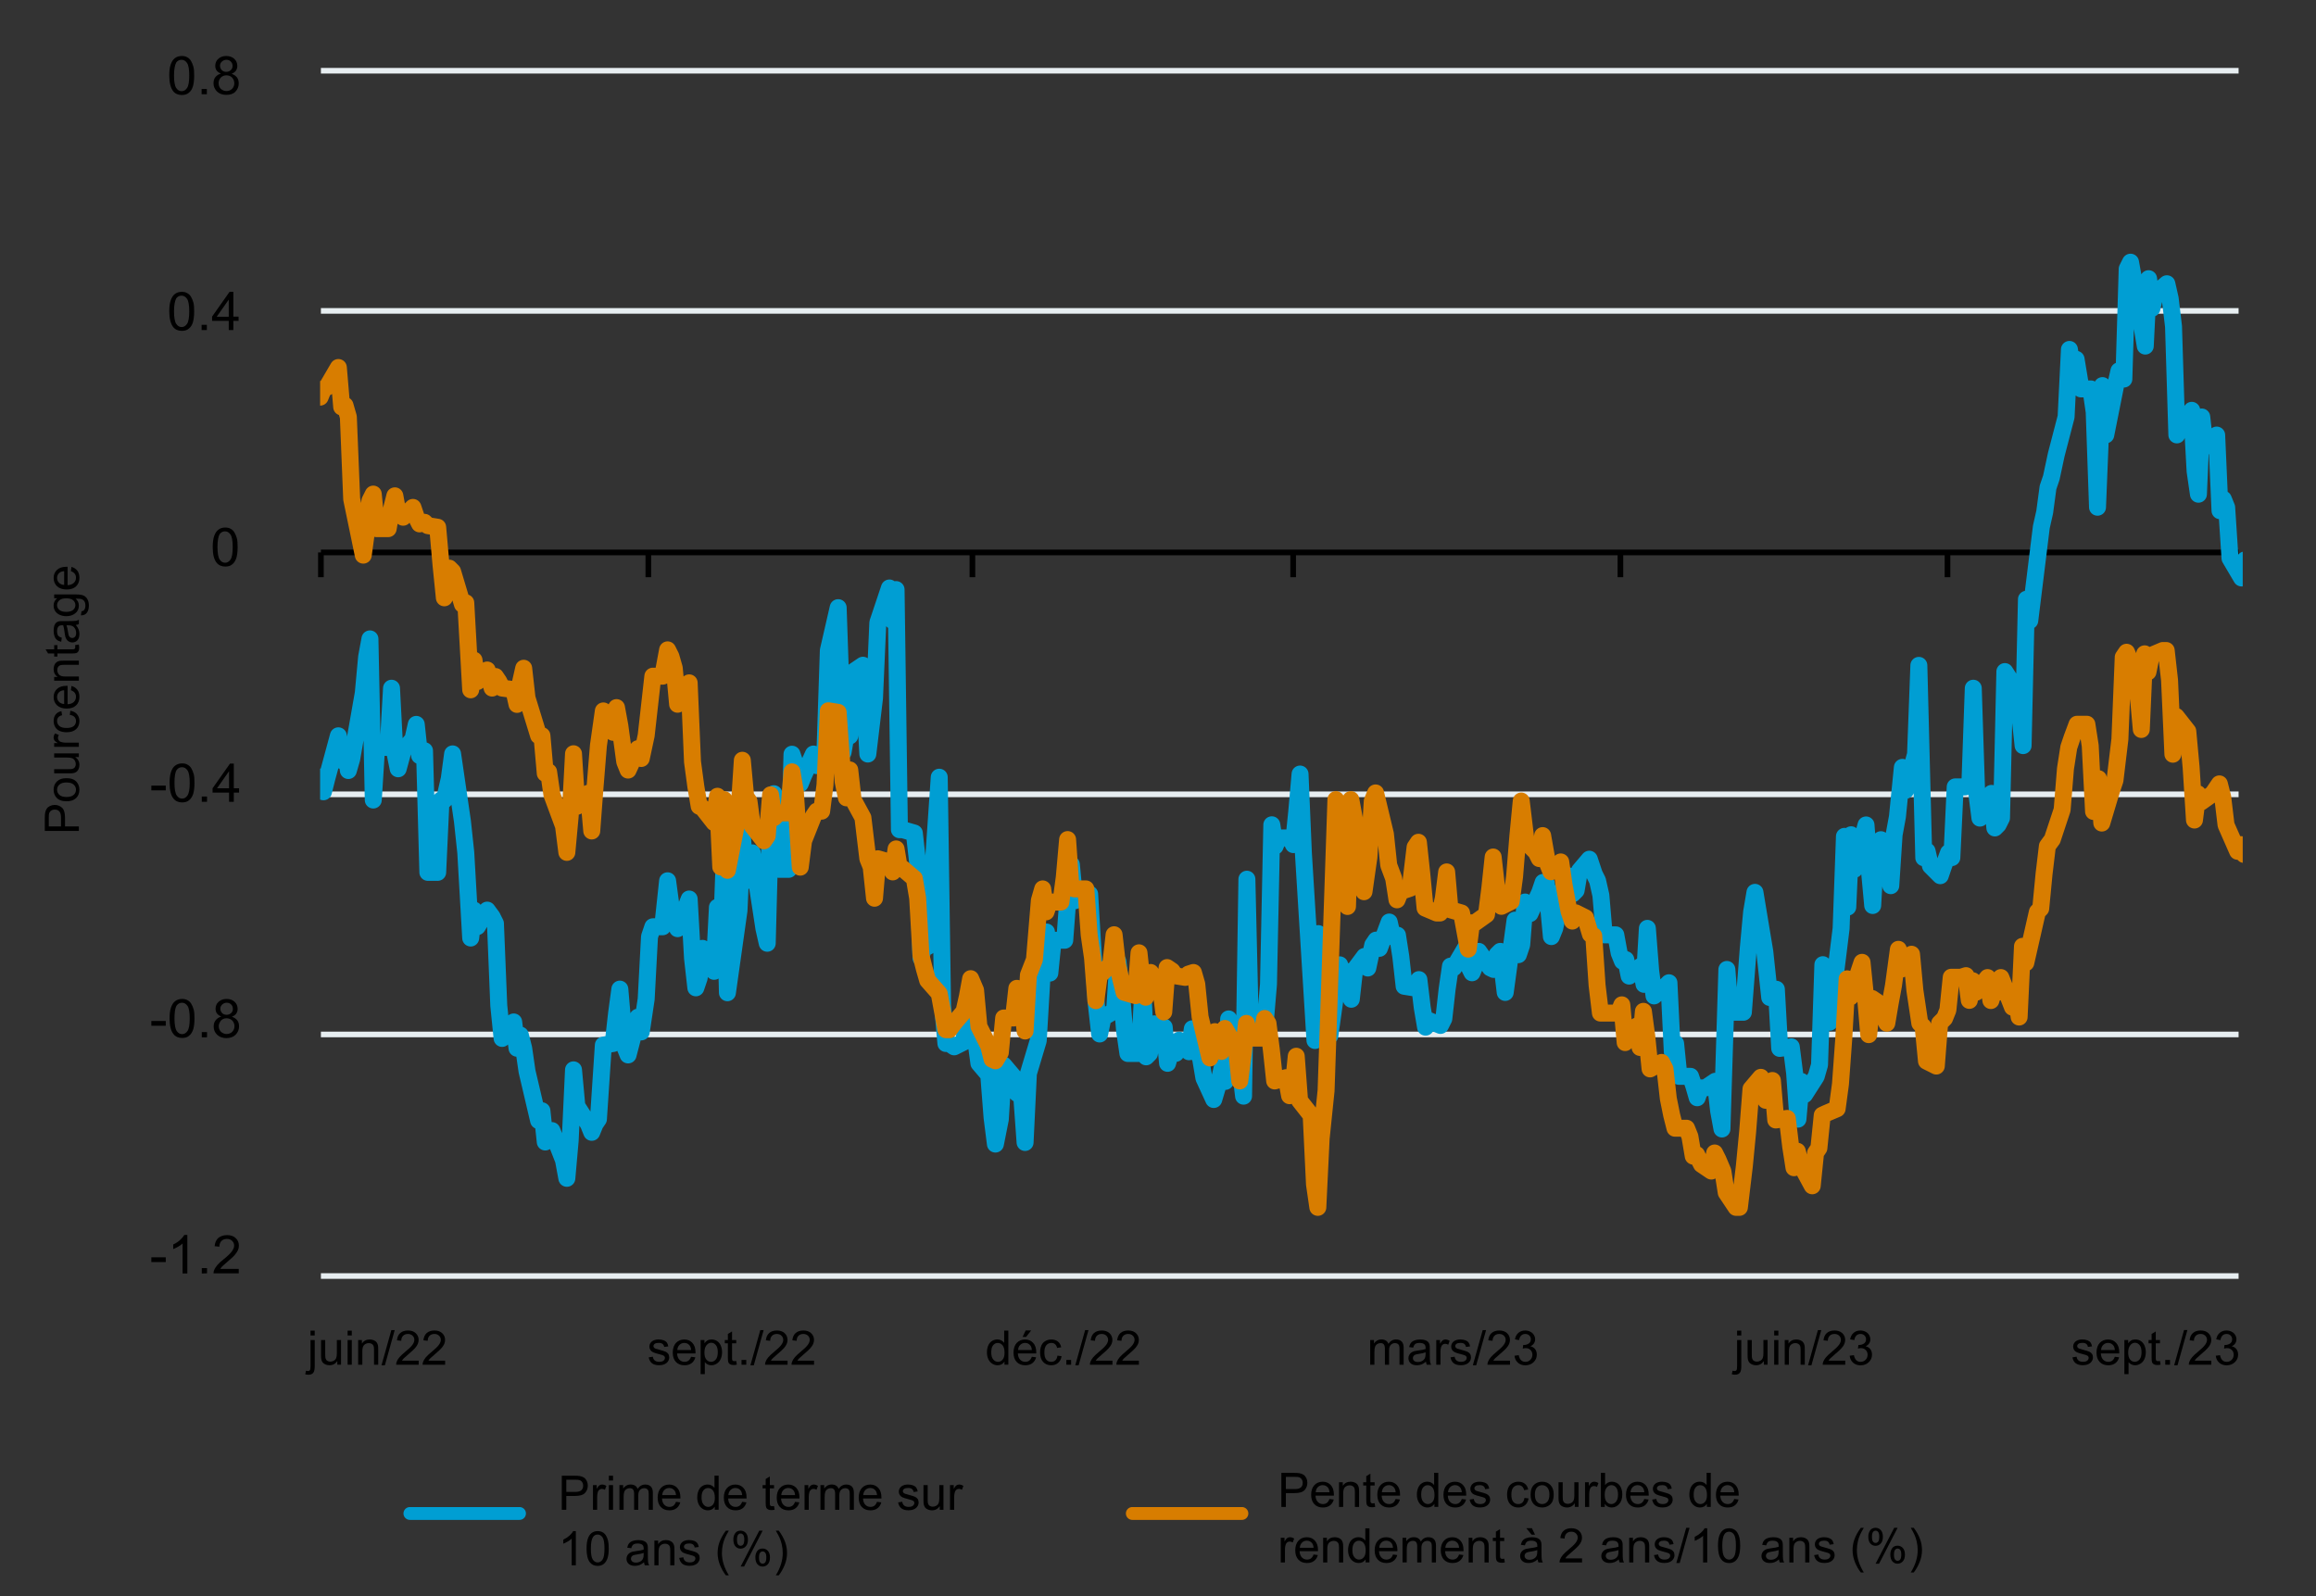 <?xml version="1.0" encoding="UTF-8"?><svg id="Info-Rules" xmlns="http://www.w3.org/2000/svg" xmlns:xlink="http://www.w3.org/1999/xlink" viewBox="0 0 1460 1006.3"><rect x="0" y="0" width="1460" height="1006.3" fill="#333333" stroke="none"/><defs><style>.cls-1{clip-path:url(#clippath);}.cls-2,.cls-3,.cls-4,.cls-5,.cls-6,.cls-7,.cls-8{fill:none;}.cls-2,.cls-9{stroke-width:0px;}.cls-3{stroke:#000;}.cls-3,.cls-4{stroke-width:3.56px;}.cls-3,.cls-4,.cls-5,.cls-6,.cls-7,.cls-8{stroke-linejoin:round;}.cls-4{stroke:#e7eef1;}.cls-10{clip-path:url(#clippath-1);}.cls-5,.cls-6{stroke-width:10.69px;}.cls-5,.cls-6,.cls-7,.cls-8{stroke-linecap:round;}.cls-5,.cls-7{stroke:#009ed3;}.cls-6,.cls-8{stroke:#d87d00;}.cls-7,.cls-8{stroke-width:8.1px;}.cls-11{isolation:isolate;}</style><clipPath id="clippath"><rect class="cls-2" x="201.8" y="44.1" width="1212" height="764.1"/></clipPath><clipPath id="clippath-1"><rect class="cls-2" x="201.8" y="44.1" width="1212" height="764.1"/></clipPath></defs><path class="cls-4" d="m202.3,804.5h1208.9M202.3,652.2h1208.9M202.3,500.8h1208.9M202.3,196h1208.9M202.3,44.6h1208.9"/><path class="cls-3" d="m202.3,348.3h1208.9"/><path class="cls-3" d="m202.3,348.3v15.6m206.4-15.6v15.6m204.3-15.6v15.6m202.2-15.6v15.6m206.3-15.6v15.6m206.2-15.6v15.6"/><g class="cls-1"><path class="cls-5" d="m201.8,489.9l2.1,9.3,2.1-8.3,7.3-27,2.1,15.6,2.1-9.3,2.1,15.6,2.1-7.3,7.3-41.5,2.1-22.8,2.1-11.4,2.1,101.6,2.1-33.2h7.3l2.1-37.3,2.1,40.4,2.1,10.4,3.1-11.4,6.2-7.3,2.1-9.3,2.1,19.7,3.1-3.1,2.1,76.7h6.2l2.1-45.6h2.1l3.1-13.5,2.1-15.6,6.2,42.5,2.1,19.7,3.1,53.9,2.1-17.6,2.1,10.4,6.2-10.4,3.1,4.2,2.1,4.2,2.1,51.8,2.1,20.7,7.3-10.4,2.1,16.6,2.1-8.3,2.1,8.3,2.1,14.5,7.3,31.1,2.1-6.2,2.1,19.7,2.1-1,2.1-6.2,7.3,18.7,2.1,11.4,2.1-23.8,2.1-44.6,2.1,22.8,7.3,11.4,2.1,5.2,2.1-5.2,2.1-3.1,3.1-46.7,6.2-1,2.1-18.7,2.1-15.6,3.1,36.3,2.1,5.2,6.2-23.8,2.1,9.3,3.1-20.7,2.1-39.4,2.1-6.2h6.2l3.1-29,2.1,15.6,2.1,7.3,2.1,7.3,7.3-18.7,2.1,37.3,2.1,18.7,2.1-6.2,2.1-18.7,7.3,14.5,2.1-40.4,2.1,30.1,2.1-58.1,2.1,81.9,7.3-51.8,2.1-47.7,2.1,29,2.1-4.2,2.1-13.5,7.3,47.7,2.1,9.3,2.1-79.8,2.1-14.5,3.1,47.7h6.2l2.1-72.6,2.1,6.2,3.1,12.4,2.1-5.2,6.2-13.5,2.1,7.3,3.1-4.2,2.1-5.2,2.1-63.2,6.2-27,3.1,91.2,2.1-12.4,2.1,2.1,2.1-40.4,6.2-4.2,3.1,56,2.1-17.6,2.1-17.6,2.1-47.7,7.3-21.8,2.1,20.7,2.1-19.7,2.1,151.4h2.1l7.3,2.1,2.1,18.7,2.1,60.1,2.1-9.3,2.1,2.1,7.3-106.8,2.1,144.1,2.1,23.8h2.1l3.1,2.1,6.2-3.1,2.1-22.8,2.1-5.2,3.1,25.9,2.1,15.6,6.2,7.3,2.1,27,2.1,16.6,3.1-15.6,2.1-34.2,6.2,7.3,2.1,10.4,3.1,2.1,2.1,29,2.1-43.5,6.2-20.7,3.1-52.9,2.1-15.6,2.1,25.9,2.1-20.7h7.3l2.1-28,2.1-19.7,2.1,22.8,2.1-4.2h7.3l2.1,35.3,2.1,34.2,2.1,18.7,2.1-10.4,7.3-4.2,2.1-31.1,2.1,17.6,2.1,25.9,2.1,14.5h7.3l2.1-40.4,2.1,42.5,2.1-2.1,3.1-18.7,6.2,2.1,2.1,22.8,2.1-7.3,3.1,1,2.1-8.3,6.2,7.3,2.1-14.5,3.1,14.5,2.1,4.2,2.1,12.4,6.2,13.5,3.1-10.4,2.1-9.3,2.1,8.3,2.1-39.4,7.3,31.1,2.1,17.6,2.1-136.8,2.1,90.2,2.1,1h7.3l2.1-24.9,2.1-100.6,2.1,13.5,2.1-5.2h7.3l2.1,4.2,2.1-20.7,2.1-23.8,2.1,49.8,7.3,118.2,2.1-67.4,2.1,14.5,2.1-11.4,3.1,61.2,6.2-44.6,2.1,12.4,2.1-8.3,3.1,17.6,2.1-18.7,6.2-8.3,2.1,7.3,3.1-14.5,2.1-3.1,2.1,5.2,6.2-16.6,2.1,9.3,3.1-1,2.1,13.5,2.1,18.7,6.2,1,3.1-5.2,2.1,17.6,2.1,12.4,2.1-4.2,7.3,3.1,2.1-4.2,2.1-18.7,2.1-14.5,2.1,1,7.3-12.4,2.1,11.4,2.1,4.2,2.1-5.2,2.1-8.3,7.3,10.4,2.1,1,2.1-9.3,2.1-2.1,3.1,25.9,6.2-45.6,2.1,21.8,2.1-6.2,2.1-27,3.1,7.3,6.2-13.5,2.1-6.2,2.1,1,3.1,33.2,2.1-5.2,6.2-29,2.1-4.2,3.1,11.4,2.1-2.1,2.1-12.4,6.2-7.3,3.1,9.3,2.1,4.2,2.1,9.3,2.1,24.9h7.3l2.1,11.4,2.1,5.2,2.1-1,2.1,10.4,7.3-6.2,2.1,11.4,2.1-35.3,2.1,27,2.1,15.6,7.3-6.2,2.1-2.1,2.1,43.5,2.1-5.2,2.1,20.7h7.3l2.1,6.2,2.1,7.3,2.1-6.2h3.1l6.2-4.2,2.1,18.7,2.1,11.4,3.1-100.6,2.1,27h8.3l3.1-40.4,2.1-22.8,2.1-12.4,6.2,37.3,3.1,29h2.1l2.1-5.2,2.1,37.3,7.3-1,2.1,16.6,2.1,29,2.1-23.8,2.1,8.3,7.3-11.4,2.1-7.3,2.1-63.2,2.1,28,2.1,8.3,7.3-59.1,2.1-58.1,2.1,44.6,2.1-45.6,2.1,21.8,7.3-28,2.1,28,2.1,22.8,2.1-37.3,3.1-4.2,6.2,29,2.1-32.1,2.1-11.4,3.1-31.1,2.1,14.5,6.2-22.8,2.1-56,3.1,121.3,2.1-4.2,2.1,9.3,6.2,6.2,2.1-6.2,3.1-8.3,2.1,3.1,2.1-44.6h6.2l3.1-3.1,2.1-59.1,2.1,65.3,2.1,16.6,7.3-15.6,2.1,21.8,2.1-2.1,2.1-4.2,2.1-92.3,7.3,11.4,2.1,15.6,2.1,19.7,2.1-92.3,2.1,13.5,7.3-59.1,2.1-9.3,2.1-15.6,2.1-6.2,3.1-14.5,6.2-23.8,2.1-42.5,2.1,14.5,2.1-8.3,3.1,18.7h6.2l2.1,14.5,2.1,60.1,3.1-76.7,2.1,31.1,6.2-31.1,2.1-9.3,3.1,5.2,2.1-69.5,2.1-4.2,6.2,34.2,3.1,18.7,2.1-42.5,2.1,18.7,2.1-9.3,7.3-6.2,2.1,9.3,2.1,17.6,2.1,68.4,2.1-6.2,7.3-9.3,2.1,38.4,2.1,14.5,2.1-48.7,2.1,18.7,7.3-7.3,2.1,47.7,2.1-7.3,2.1,5.2,2.1,32.1,7.3,12.4,2.1-11.4,2,5.2"/></g><g class="cls-10"><path class="cls-6" d="m201.8,250.4l2.1-5.2,2.1-1,7.3-12.5,2.1,24.9,2.1-1,2.1,7.3,2.1,51.8,7.3,35.3,2.1-15.6,2.1-18.7,2.1-4.2,2.1,21.8h7.3l2.1-12.4,2.1-8.3,2.1,11.4,3.1,2.1,6.2-6.2,2.1,6.2,2.1,4.2,3.1-1,2.1,2.1,6.2,1,2.1,23.8,2.1,20.7,3.1-18.7,2.1,2.1,6.2,20.7,2.1-1,3.1,54.9,2.1-18.7,2.1,13.5,6.2-7.3,3.1,11.4,2.1-7.3,2.1,3.1,2.1,4.2,7.3,1,2.1,9.3,2.1-13.5,2.1-9.3,2.1,18.7,7.3,23.8h2.1l2.1,23.8,2.1-1,2.1,14.5,7.3,19.7,2.1,16.6,2.1-22.8,2.1-39.4,2.1,33.2,7.3-8.3,2.1,23.8,2.1-28,2.1-25.9,3.1-21.8,6.2,13.5,2.1-15.6,2.1,11.4,3.1,22.8,2.1,5.2,6.2-13.5,2.1,6.2,3.1-14.5,2.1-18.7,2.1-18.7h6.2l3.1-16.6,2.1,4.2,2.1,7.3,2.1,22.8,7.3-13.5,2.1,49.8,2.1,15.6,2.1,12.4,2.1,1,7.3,9.3,2.1-16.6,2.1,44.6,2.1-42.5,2.1,44.6,7.3-37.3,2.1-32.1,2.1,22.8,2.1,3.1,2.1,15.6,7.3,9.3,2.1-3.1,2.1-25.9,2.1,14.5,3.1-3.1h6.2l2.1-25.9,2.1,12.4,3.1,47.7,2.1-16.6,6.2-15.6,2.1-3.1h3.1l2.1-16.6,2.1-46.7,6.2,1,3.1,43.5,2.1,10.4,2.1-17.6,2.1,18.7,6.2,11.4,3.1,25.9,2.1,5.2,2.1,19.7,2.1-24.9,7.3,2.1,2.1,6.2,2.1-14.5,2.1,12.4h2.1l7.3,6.2,2.1,12.4,2.1,36.3,2.1,8.3,2.1,7.3,7.3,8.3,2.1,11.4,2.1,11.4h2.1l3.1-4.2,6.2-7.3,2.1-9.3,2.1-11.4,3.1,7.3,2.1,22.8,6.2,12.4,2.1,8.3,2.1,1,3.1-5.2,2.1-21.8h6.2l2.1-18.7,3.1,6.2,2.1,20.7,2.1-35.3,3.8-9.7,3.1-37.3,2.1-7.3,2.1,14.5,2.1-6.2h7.3l2.1-15.6,2.1-23.8,2.1,30.1,2.1,1h7.3l2.1,29,2.1,14.5,2.1,27,2.1-15.6,7.3-7.3,2.1-18.7,2.1,18.7,2.1,9.3,2.1,8.3,7.3,2.1,2.1-27,2.1,19.7,2.1,8.3,3.1-15.6,6.2,8.3,2.1,16.6,2.1-28,3.1,2.1,2.1,3.1,6.2,1,2.1-2.1,3.1-1,2.1,7.3,2.1,20.7,6.2,25.9,3.1-16.6,2.1,7.3,2.1,5.2,2.1-14.5,7.3,12.4,2.1,20.7,2.1-16.6,2.1-19.7,2.1,9.3h7.3l2.1-12.4,2.1,3.1,2.1,16.6,2.1,19.7,7.3-2.1,2.1,11.4,2.1-4.2,2.1-20.7,2.1,28,7.3,9.3,2.1,43.5,2.1,14.5,2.1-43.5,3.1-30.1,6.2-183.5,2.1,60.1,2.1-48.7,3.1,56,2.1-67.4,6.2,33.2,2.1,24.9,3.1-21.8,2.1-35.3,2.1-5.2,6.2,25.9,2.1,19.7,3.1,8.3,2.1,13.5,2.1-5.2,6.2-2.1,3.1-25.9,2.1-3.1,2.1,19.7,2.1,21.8,7.3,3.1h2.1l2.1-9.3,2.1-16.6,2.1,23.8,7.3,2.1,2.1,11.4,2.1,11.4,2.1-16.6h2.1l7.3-5.2,2.1-16.6,2.1-19.7,2.1,18.7,3.1,12.4,6.2-3.1,2.1-15.6,2.1-25.9,2.1-21.8,3.1,25.9,6.2,6.2,2.1,4.2,2.1-14.5,3.1,17.6,2.1,5.2,6.2-6.2,2.1,14.5,3.1,16.6,2.1,6.2,2.1-5.2,6.2,3.1,3.1,10.4,2.1,1,2.1,31.1,2.1,17.6h11.4l2.1-5.2,2.1,23.8,7.3-10.4,2.1,13.5,2.1-22.8,2.1,15.6,2.1,20.7,7.3-4.1,2.1,4.1,2.1,18.7,2.1,10.4,2.1,8.3h7.3l2.1,5.2,2.1,12.4,2.1-1,3.1,6.2,6.2,4.2,2.1-11.4,2.1,4.2,3.1,7.3,2.1,13.5,6.2,9.3h2.1l3.1-25.9,2.1-21.8,2.1-27,6.2-7.3,3.1,14.5,2.1-7.3,2.1-5.2,2.1,24.9,7.3-1,2.1,17.6,2.1,13.5,2.1-10.4,2.1,8.3,7.3,13.5,2.1-20.7,2.1-3.1,2.1-20.7,2.1-1,7.3-3.1,2.1-15.6,2.1-29,2.1-37.3,2.1,11.4,7.3-21.8,2.1,20.7,2.1,24.9,2.1-22.8,3.1,2.1,6.2,13.5,2.1-12.4,2.1-11.4,3.1-22.8,2.1,12.4,6.2-9.3,2.1,22.8,3.1,20.7,2.1,2.1,2.1,21.8,6.2,3.1,2.1-27,3.1-3.1,2.1-5.2,2.1-20.7h6.2l3.1-1,2.1,15.6,2.1-12.4,2.1,7.3,7.3-9.3,2.1,14.5,2.1-7.3,2.1,2.1,2.1-9.3,7.3,18.7,2.1-7.3,2.1,13.5,2.1-44.6,2.1,10.4,7.3-32.1,2.1-2.1,2.1-21.8,2.1-17.6,3.1-4.2,6.2-18.7,2.1-25.9,2.1-13.5,2.1-6.2,3.1-8.3h6.2l2.1,13.5,2.1,41.5,3.1-20.7,2.1,28,6.2-20.7,2.1-6.2,3.1-25.9,2.1-51.8,2.1-3.1,6.2,14.5,3.1,34.2,2.1-47.7,2.1,11.4,2.1-10.4,7.3-3.1h2.1l2.1,18.7,2.1,46.7,2.1-23.8,7.3,9.3,2.1,22.8,2.1,33.2,2.1-16.6,2.1,5.2,7.3-5.2,2.1-3.1,2.1-3.1,2.1,8.3,2.1,17.6,7.3,16.6,2.1-4.2,2,6.2"/></g><path class="cls-9" d="m95.4,795.7v-3h9.1v3h-9.1Z"/><path class="cls-9" d="m118.1,802.9h-3v-18.9c-.7.7-1.7,1.4-2.8,2s-2.2,1.2-3.1,1.5v-2.9c1.7-.8,3.1-1.7,4.3-2.8,1.2-1.1,2.1-2.2,2.7-3.2h1.9v24.3h0Z"/><path class="cls-9" d="m127.2,802.9v-3.4h3.3v3.3l-3.3.1h0Z"/><path class="cls-9" d="m150.5,800v2.8h-15.9c0-.7.1-1.4.4-2,.4-1.1,1.1-2.1,2-3.2s2.2-2.3,3.9-3.6c2.7-2.1,4.4-3.9,5.3-5.1.9-1.3,1.4-2.4,1.4-3.6s-.4-2.1-1.3-3c-.8-.8-1.9-1.2-3.3-1.2s-2.6.5-3.4,1.3-1.3,2-1.3,3.6l-3-.3c.2-2.3,1-4,2.3-5.2,1.4-1.1,3.2-1.8,5.5-1.8s4.2.6,5.5,1.9c1.4,1.3,2,2.9,2,4.8,0,1-.2,1.9-.6,2.8s-1.1,1.9-2,3-2.4,2.4-4.5,4.2c-1.7,1.5-2.9,2.5-3.4,3s-.9,1.1-1.2,1.6h11.6Z"/><path class="cls-9" d="m95.4,646.7v-3h9.1v3h-9.1Z"/><path class="cls-9" d="m106.9,642.1c0-2.9.3-5.2.9-6.9s1.4-3.1,2.6-4,2.6-1.4,4.4-1.4c1.3,0,2.4.2,3.4.8,1,.5,1.8,1.3,2.4,2.3s1.1,2.2,1.5,3.6c.4,1.4.5,3.3.5,5.7,0,2.8-.3,5.1-.8,6.8-.6,1.7-1.4,3.1-2.6,4-1.1,1-2.6,1.4-4.4,1.4-2.3,0-4.2-.8-5.5-2.5-1.6-2-2.4-5.2-2.4-9.8h0Zm3.1,0c0,3.9.5,6.6,1.4,7.9.9,1.3,2,2,3.4,2s2.5-.7,3.4-2,1.4-3.9,1.4-7.9-.5-6.6-1.4-7.9c-.9-1.3-2-2-3.5-2-1.4,0-2.4.6-3.3,1.7-1,1.5-1.4,4.3-1.4,8.2h0Z"/><path class="cls-9" d="m127.2,654v-3.3h3.3v3.3h-3.3Z"/><path class="cls-9" d="m139.5,640.9c-1.2-.5-2.1-1.1-2.7-1.9s-.9-1.8-.9-3c0-1.7.6-3.3,1.9-4.4,1.3-1.2,3-1.8,5-1.8,2.1,0,3.8.6,5.1,1.8s1.9,2.7,1.9,4.5c0,1.1-.3,2.1-.9,3-.6.8-1.4,1.4-2.7,1.9,1.4.5,2.6,1.3,3.4,2.3.8,1.1,1.1,2.3,1.1,3.9,0,2-.8,3.8-2.2,5.2s-3.4,2.1-5.8,2.1-4.3-.7-5.8-2.1-2.2-3.2-2.2-5.2c0-1.6.4-2.9,1.2-3.9,1-1.3,2.1-1.9,3.6-2.4h0Zm-1.6,6.1c0,.8.2,1.7.6,2.4.4.8,1,1.4,1.8,1.8.8.5,1.7.7,2.6.7,1.4,0,2.6-.5,3.5-1.4s1.4-2,1.4-3.5c0-1.4-.5-2.6-1.4-3.6-1-.9-2.1-1.4-3.6-1.4-1.4,0-2.6.5-3.5,1.4-.8,1.1-1.4,2.3-1.4,3.6h0Zm1-11.1c0,1.1.4,2,1.1,2.8.8.8,1.7,1.1,2.9,1.1s2-.4,2.8-1.1c.8-.7,1.1-1.6,1.1-2.7s-.4-2-1.1-2.7c-.8-.8-1.7-1.1-2.8-1.1s-2,.4-2.8,1.1c-.8.8-1.2,1.6-1.2,2.6h0Z"/><path class="cls-9" d="m95.4,498.3v-3h9.1v3h-9.1Z"/><path class="cls-9" d="m106.9,493.6c0-2.9.3-5.2.9-6.9.6-1.7,1.4-3.1,2.6-4s2.6-1.4,4.4-1.4c1.3,0,2.4.2,3.4.8,1,.5,1.8,1.3,2.4,2.3s1.1,2.2,1.5,3.6.5,3.3.5,5.7c0,2.8-.3,5.1-.8,6.8-.6,1.7-1.4,3.1-2.6,4-1.1,1-2.6,1.4-4.4,1.4-2.3,0-4.2-.8-5.5-2.5-1.6-2-2.4-5.3-2.4-9.8h0Zm3.1,0c0,3.9.5,6.6,1.4,7.9s2,2,3.4,2,2.5-.7,3.4-2,1.4-3.9,1.4-7.9-.5-6.6-1.4-7.9-2-2-3.5-2c-1.4,0-2.4.6-3.3,1.7-1,1.5-1.4,4.2-1.4,8.2h0Z"/><path class="cls-9" d="m127.2,505.5v-3.3h3.3v3.3h-3.3Z"/><path class="cls-9" d="m144.4,505.5v-5.8h-10.4v-2.7l11-15.6h2.4v15.6h3.3v2.7h-3.3v5.8h-3Zm0-8.5v-10.8l-7.6,10.8h7.6Z"/><path class="cls-9" d="m134.1,344.9c0-2.9.3-5.2.9-6.9.6-1.7,1.4-3.1,2.6-4,1.1-.9,2.6-1.4,4.4-1.4,1.3,0,2.4.2,3.4.8,1,.5,1.8,1.3,2.4,2.3s1.1,2.2,1.5,3.6.5,3.3.5,5.7c0,2.8-.3,5.1-.8,6.8-.6,1.7-1.4,3.1-2.6,4-1.1,1-2.6,1.4-4.4,1.4-2.3,0-4.2-.8-5.5-2.5-1.6-2-2.4-5.2-2.4-9.8h0Zm3,0c0,3.9.5,6.6,1.4,7.9s2,2,3.4,2,2.5-.7,3.4-2,1.4-3.9,1.4-7.9-.5-6.6-1.4-7.9-2-2-3.5-2c-1.4,0-2.4.6-3.3,1.7-.9,1.5-1.4,4.3-1.4,8.2h0Z"/><path class="cls-9" d="m106.7,196.3c0-2.9.3-5.2.9-6.9s1.4-3.1,2.6-4c1.1-.9,2.6-1.4,4.4-1.4,1.3,0,2.4.2,3.4.8,1,.5,1.8,1.3,2.4,2.3s1.1,2.2,1.5,3.6c.4,1.4.5,3.3.5,5.7,0,2.8-.3,5.1-.8,6.8s-1.4,3.1-2.6,4c-1.1,1-2.6,1.4-4.4,1.4-2.3,0-4.2-.8-5.5-2.5-1.5-2-2.4-5.3-2.4-9.8h0Zm3,0c0,3.9.5,6.6,1.4,7.9s2,2,3.4,2,2.5-.7,3.4-2,1.4-3.9,1.4-7.9-.5-6.6-1.4-7.9c-.9-1.3-2-2-3.5-2s-2.4.6-3.3,1.7c-.8,1.5-1.4,4.2-1.4,8.2h0Z"/><path class="cls-9" d="m127.1,208.1v-3.3h3.3v3.3s-3.3,0-3.3,0Z"/><path class="cls-9" d="m144.2,208.1v-5.8h-10.5v-2.7l11-15.6h2.4v15.6h3.3v2.7h-3.3v5.8h-2.9Zm0-8.4v-10.8l-7.6,10.8h7.6Z"/><path class="cls-9" d="m106.7,47.6c0-2.9.3-5.2.9-6.9s1.4-3.1,2.6-4c1.1-.9,2.6-1.4,4.4-1.4,1.3,0,2.4.2,3.4.8,1,.5,1.8,1.3,2.4,2.3s1.1,2.2,1.5,3.6c.4,1.4.5,3.3.5,5.7,0,2.8-.3,5.1-.8,6.8s-1.4,3.1-2.6,4c-1.1,1-2.6,1.4-4.4,1.4-2.3,0-4.2-.8-5.5-2.5-1.5-2-2.4-5.3-2.4-9.8h0Zm3,0c0,3.9.5,6.6,1.4,7.9.9,1.3,2,2,3.4,2s2.5-.7,3.4-2,1.4-3.9,1.4-7.9-.5-6.6-1.4-7.9c-.9-1.3-2-2-3.5-2s-2.4.6-3.3,1.7c-.8,1.5-1.4,4.2-1.4,8.2h0Z"/><path class="cls-9" d="m127.1,59.4v-3.3h3.3v3.3s-3.3,0-3.3,0Z"/><path class="cls-9" d="m139.3,46.4c-1.2-.5-2.1-1.1-2.7-1.9-.6-.8-.9-1.8-.9-3,0-1.7.6-3.3,1.9-4.4,1.3-1.2,3-1.8,5-1.8,2.1,0,3.8.6,5.1,1.8s1.9,2.7,1.9,4.5c0,1.1-.3,2.1-.9,3-.6.8-1.4,1.4-2.7,1.9,1.4.5,2.6,1.3,3.4,2.3.8,1.1,1.1,2.3,1.1,3.9,0,2-.8,3.8-2.2,5.2s-3.3,1.9-5.7,1.9-4.3-.7-5.8-2.1c-1.4-1.4-2.2-3.2-2.2-5.2,0-1.6.4-2.9,1.2-3.9.9-1.1,2-1.8,3.5-2.2h0Zm-1.5,6.1c0,.8.2,1.7.6,2.4.4.8,1,1.4,1.8,1.8.8.5,1.7.7,2.6.7,1.4,0,2.6-.5,3.5-1.4s1.4-2,1.4-3.5-.5-2.6-1.4-3.6c-1-1-2.1-1.4-3.6-1.4-1.4,0-2.6.5-3.5,1.4-1,1.1-1.4,2.2-1.4,3.6h0Zm.9-11.1c0,1.1.4,2,1.1,2.8.8.8,1.7,1.1,2.9,1.1s2-.4,2.8-1.1c.8-.7,1.1-1.6,1.1-2.7s-.4-2-1.1-2.7c-.8-.8-1.7-1.1-2.8-1.1s-2,.4-2.8,1.1c-.8.7-1.2,1.6-1.2,2.6h0Z"/><path class="cls-7" d="m258.4,954.2h69.1"/><path class="cls-8" d="m713.8,954.2h69.1"/><g class="cls-11"><path class="cls-9" d="m192.41,866.44l.5-2.24c.53.14.94.21,1.25.21.54,0,.94-.18,1.2-.53.26-.36.4-1.25.4-2.67v-16.35h2.64v16.41c0,1.91-.25,3.25-.75,4-.63.98-1.69,1.46-3.16,1.46-.71,0-1.4-.09-2.07-.28Zm3.34-24.45v-3.06h2.64v3.06h-2.64Z"/><path class="cls-9" d="m212.63,860.41v-2.29c-1.21,1.76-2.86,2.64-4.94,2.64-.92,0-1.77-.18-2.57-.53s-1.39-.79-1.77-1.33c-.39-.53-.66-1.18-.81-1.96-.11-.52-.16-1.34-.16-2.46v-9.64h2.64v8.63c0,1.38.05,2.3.16,2.78.17.69.52,1.24,1.05,1.63.54.39,1.2.59,1.99.59s1.53-.2,2.23-.61c.69-.4,1.18-.96,1.47-1.65s.43-1.71.43-3.04v-8.33h2.64v15.56h-2.36Z"/><path class="cls-9" d="m219.13,841.97v-3.03h2.64v3.03h-2.64Zm0,18.44v-15.56h2.64v15.56h-2.64Z"/><path class="cls-9" d="m225.78,860.41v-15.56h2.37v2.21c1.14-1.71,2.79-2.56,4.95-2.56.94,0,1.8.17,2.59.51.79.34,1.37.78,1.77,1.33s.66,1.2.82,1.95c.1.49.15,1.34.15,2.56v9.57h-2.64v-9.46c0-1.07-.1-1.88-.31-2.41-.21-.53-.57-.96-1.09-1.27s-1.14-.48-1.84-.48c-1.12,0-2.09.36-2.91,1.07s-1.22,2.07-1.22,4.06v8.5h-2.64Z"/><path class="cls-9" d="m240.49,860.78l6.23-22.21h2.11l-6.21,22.21h-2.12Z"/><path class="cls-9" d="m263.93,857.88v2.53h-14.19c-.02-.63.08-1.25.31-1.83.36-.97.94-1.92,1.74-2.86s1.95-2.02,3.45-3.25c2.33-1.91,3.91-3.43,4.73-4.55.82-1.12,1.23-2.17,1.23-3.17,0-1.04-.37-1.93-1.12-2.64-.75-.72-1.72-1.08-2.92-1.08-1.27,0-2.29.38-3.05,1.14s-1.15,1.82-1.16,3.16l-2.71-.28c.19-2.02.88-3.56,2.09-4.62s2.84-1.59,4.88-1.59,3.69.57,4.89,1.71,1.8,2.56,1.8,4.25c0,.86-.18,1.7-.53,2.53s-.94,1.7-1.75,2.62-2.17,2.18-4.06,3.78c-1.58,1.33-2.6,2.23-3.05,2.7-.45.47-.82.95-1.11,1.43h10.53Z"/><path class="cls-9" d="m280.61,857.88v2.53h-14.19c-.02-.63.08-1.25.31-1.83.36-.97.94-1.92,1.74-2.86s1.95-2.02,3.45-3.25c2.33-1.91,3.91-3.43,4.73-4.55.82-1.12,1.23-2.17,1.23-3.17,0-1.04-.37-1.93-1.12-2.64-.75-.72-1.72-1.08-2.92-1.08-1.27,0-2.29.38-3.05,1.14s-1.15,1.82-1.16,3.16l-2.71-.28c.19-2.02.88-3.56,2.09-4.62s2.84-1.59,4.88-1.59,3.69.57,4.89,1.71,1.8,2.56,1.8,4.25c0,.86-.18,1.7-.53,2.53s-.94,1.7-1.75,2.62-2.17,2.18-4.06,3.78c-1.58,1.33-2.6,2.23-3.05,2.7-.45.47-.82.95-1.11,1.43h10.53Z"/></g><g class="cls-11"><path class="cls-9" d="m408.94,855.77l2.61-.41c.15,1.04.55,1.85,1.22,2.4s1.6.83,2.81.83,2.11-.25,2.7-.74c.59-.49.88-1.07.88-1.74,0-.6-.26-1.06-.78-1.41-.36-.23-1.26-.53-2.7-.89-1.93-.49-3.27-.91-4.02-1.27-.75-.36-1.31-.85-1.7-1.48-.39-.63-.58-1.33-.58-2.09,0-.69.16-1.33.48-1.93s.75-1.08,1.3-1.47c.41-.3.97-.56,1.68-.77.71-.21,1.47-.31,2.28-.31,1.22,0,2.29.18,3.22.53s1.6.83,2.04,1.43c.44.6.74,1.4.91,2.41l-2.58.35c-.12-.8-.46-1.43-1.02-1.88s-1.35-.67-2.38-.67c-1.21,0-2.08.2-2.59.6s-.78.87-.78,1.41c0,.34.11.65.32.92.21.28.55.52,1.01.7.26.1,1.04.32,2.33.67,1.87.5,3.17.91,3.9,1.22.74.32,1.32.78,1.74,1.38s.63,1.36.63,2.26-.26,1.71-.77,2.48c-.51.78-1.25,1.38-2.22,1.8-.97.42-2.06.64-3.28.64-2.02,0-3.56-.42-4.62-1.26s-1.74-2.08-2.03-3.74Z"/><path class="cls-9" d="m435.64,855.4l2.72.34c-.43,1.59-1.23,2.83-2.39,3.71s-2.65,1.32-4.45,1.32c-2.28,0-4.08-.7-5.41-2.1s-2-3.37-2-5.9.67-4.65,2.02-6.09,3.1-2.17,5.24-2.17,3.78.71,5.1,2.12,1.98,3.41,1.98,5.98c0,.16,0,.39-.01.7h-11.6c.1,1.71.58,3.02,1.45,3.93s1.95,1.36,3.25,1.36c.97,0,1.79-.25,2.48-.76s1.23-1.32,1.63-2.43Zm-8.66-4.26h8.69c-.12-1.31-.45-2.29-1-2.94-.84-1.02-1.93-1.52-3.27-1.52-1.21,0-2.23.41-3.05,1.22s-1.28,1.89-1.37,3.25Z"/><path class="cls-9" d="m441.68,866.37v-21.52h2.4v2.02c.57-.79,1.21-1.38,1.92-1.78.71-.4,1.58-.59,2.59-.59,1.33,0,2.5.34,3.52,1.03s1.78,1.65,2.3,2.89c.52,1.25.78,2.61.78,4.09,0,1.59-.29,3.02-.86,4.3-.57,1.27-1.4,2.25-2.49,2.93-1.09.68-2.23,1.02-3.44,1.02-.88,0-1.67-.19-2.37-.56s-1.27-.84-1.72-1.41v7.57h-2.64Zm2.39-13.65c0,2,.41,3.48,1.22,4.44s1.79,1.44,2.94,1.44,2.18-.5,3.01-1.49,1.25-2.53,1.25-4.61-.41-3.47-1.22-4.45-1.79-1.48-2.92-1.48-2.12.53-2.98,1.58-1.3,2.58-1.3,4.58Z"/><path class="cls-9" d="m464.12,858.05l.38,2.33c-.74.16-1.41.23-1.99.23-.96,0-1.7-.15-2.23-.45s-.9-.7-1.11-1.19c-.21-.49-.32-1.53-.32-3.11v-8.95h-1.93v-2.05h1.93v-3.85l2.62-1.58v5.43h2.65v2.05h-2.65v9.1c0,.75.05,1.24.14,1.45s.24.39.45.51.51.19.9.19c.29,0,.68-.03,1.16-.1Z"/><path class="cls-9" d="m467.45,860.41v-3h3v3h-3Z"/><path class="cls-9" d="m473.06,860.78l6.23-22.21h2.11l-6.21,22.21h-2.12Z"/><path class="cls-9" d="m496.49,857.88v2.53h-14.19c-.02-.63.08-1.25.31-1.83.36-.97.94-1.92,1.74-2.86s1.95-2.02,3.45-3.25c2.33-1.91,3.91-3.43,4.73-4.55.82-1.12,1.23-2.17,1.23-3.17,0-1.04-.37-1.93-1.12-2.64-.75-.72-1.72-1.08-2.92-1.08-1.27,0-2.29.38-3.05,1.14s-1.15,1.82-1.16,3.16l-2.71-.28c.19-2.02.88-3.56,2.09-4.62s2.84-1.59,4.88-1.59,3.69.57,4.89,1.71,1.8,2.56,1.8,4.25c0,.86-.18,1.7-.53,2.53s-.94,1.7-1.75,2.62-2.17,2.18-4.06,3.78c-1.58,1.33-2.6,2.23-3.05,2.7-.45.47-.82.95-1.11,1.43h10.53Z"/><path class="cls-9" d="m513.18,857.88v2.53h-14.19c-.02-.63.08-1.25.31-1.83.36-.97.94-1.92,1.74-2.86s1.95-2.02,3.45-3.25c2.33-1.91,3.91-3.43,4.73-4.55.82-1.12,1.23-2.17,1.23-3.17,0-1.04-.37-1.93-1.12-2.64-.75-.72-1.72-1.08-2.92-1.08-1.27,0-2.29.38-3.05,1.14s-1.15,1.82-1.16,3.16l-2.71-.28c.19-2.02.88-3.56,2.09-4.62s2.84-1.59,4.88-1.59,3.69.57,4.89,1.71,1.8,2.56,1.8,4.25c0,.86-.18,1.7-.53,2.53s-.94,1.7-1.75,2.62-2.17,2.18-4.06,3.78c-1.58,1.33-2.6,2.23-3.05,2.7-.45.47-.82.95-1.11,1.43h10.53Z"/></g><g class="cls-11"><path class="cls-9" d="m633.21,860.41v-1.96c-.99,1.54-2.44,2.31-4.35,2.31-1.24,0-2.38-.34-3.42-1.03s-1.85-1.64-2.42-2.86-.86-2.63-.86-4.23.26-2.96.78-4.23c.52-1.26,1.29-2.23,2.33-2.91s2.19-1.01,3.47-1.01c.94,0,1.77.2,2.5.59.73.39,1.33.91,1.79,1.54v-7.71h2.62v21.47h-2.45Zm-8.33-7.76c0,1.99.42,3.48,1.26,4.47s1.83,1.48,2.97,1.48,2.13-.47,2.94-1.41c.81-.94,1.21-2.38,1.21-4.31,0-2.13-.41-3.69-1.23-4.69s-1.83-1.49-3.03-1.49-2.15.48-2.94,1.44-1.18,2.47-1.18,4.53Z"/><path class="cls-9" d="m650.45,855.4l2.72.34c-.43,1.59-1.23,2.83-2.39,3.71s-2.65,1.32-4.45,1.32c-2.28,0-4.08-.7-5.41-2.1s-2-3.37-2-5.9.67-4.65,2.02-6.09,3.1-2.17,5.24-2.17,3.78.71,5.1,2.12,1.98,3.41,1.98,5.98c0,.16,0,.39-.01.7h-11.6c.1,1.71.58,3.02,1.45,3.93s1.95,1.36,3.25,1.36c.97,0,1.79-.25,2.48-.76s1.23-1.32,1.63-2.43Zm-8.66-4.26h8.69c-.12-1.31-.45-2.29-1-2.94-.84-1.02-1.93-1.52-3.27-1.52-1.21,0-2.23.41-3.05,1.22s-1.28,1.89-1.37,3.25Zm2.84-8.22l1.95-4.1h3.46l-3.22,4.1h-2.18Z"/><path class="cls-9" d="m666.63,854.71l2.59.34c-.28,1.79-1.01,3.19-2.18,4.2-1.17,1.01-2.6,1.52-4.3,1.52-2.13,0-3.84-.7-5.13-2.09-1.29-1.39-1.94-3.39-1.94-5.98,0-1.68.28-3.15.83-4.41s1.4-2.21,2.54-2.83c1.14-.63,2.38-.95,3.71-.95,1.69,0,3.07.43,4.15,1.28,1.07.86,1.76,2.07,2.07,3.64l-2.56.4c-.24-1.04-.68-1.83-1.3-2.36s-1.37-.79-2.25-.79c-1.33,0-2.41.48-3.24,1.43-.83.95-1.25,2.46-1.25,4.52s.4,3.61,1.2,4.56,1.85,1.42,3.13,1.42c1.04,0,1.9-.32,2.59-.95s1.13-1.61,1.32-2.93Z"/><path class="cls-9" d="m672.23,860.41v-3h3v3h-3Z"/><path class="cls-9" d="m677.84,860.78l6.23-22.21h2.11l-6.21,22.21h-2.12Z"/><path class="cls-9" d="m701.28,857.88v2.53h-14.19c-.02-.63.08-1.25.31-1.83.36-.97.94-1.92,1.74-2.86s1.95-2.02,3.45-3.25c2.33-1.91,3.91-3.43,4.73-4.55.82-1.12,1.23-2.17,1.23-3.17,0-1.04-.37-1.93-1.12-2.64-.75-.72-1.72-1.08-2.92-1.08-1.27,0-2.29.38-3.05,1.14s-1.15,1.82-1.16,3.16l-2.71-.28c.19-2.02.88-3.56,2.09-4.62s2.84-1.59,4.88-1.59,3.69.57,4.89,1.71,1.8,2.56,1.8,4.25c0,.86-.18,1.7-.53,2.53s-.94,1.7-1.75,2.62-2.17,2.18-4.06,3.78c-1.58,1.33-2.6,2.23-3.05,2.7-.45.47-.82.95-1.11,1.43h10.53Z"/><path class="cls-9" d="m717.96,857.88v2.53h-14.19c-.02-.63.08-1.25.31-1.83.36-.97.94-1.92,1.74-2.86s1.95-2.02,3.45-3.25c2.33-1.91,3.91-3.43,4.73-4.55.82-1.12,1.23-2.17,1.23-3.17,0-1.04-.37-1.93-1.12-2.64-.75-.72-1.72-1.08-2.92-1.08-1.27,0-2.29.38-3.05,1.14s-1.15,1.82-1.16,3.16l-2.71-.28c.19-2.02.88-3.56,2.09-4.62s2.84-1.59,4.88-1.59,3.69.57,4.89,1.71,1.8,2.56,1.8,4.25c0,.86-.18,1.7-.53,2.53s-.94,1.7-1.75,2.62-2.17,2.18-4.06,3.78c-1.58,1.33-2.6,2.23-3.05,2.7-.45.47-.82.95-1.11,1.43h10.53Z"/></g><g class="cls-11"><path class="cls-9" d="m863.78,860.41v-15.56h2.36v2.18c.49-.76,1.14-1.37,1.95-1.84.81-.46,1.73-.7,2.77-.7,1.15,0,2.1.24,2.83.72s1.26,1.15,1.56,2.01c1.23-1.82,2.83-2.72,4.8-2.72,1.54,0,2.73.43,3.56,1.28.83.86,1.25,2.17,1.25,3.95v10.68h-2.62v-9.8c0-1.05-.08-1.81-.26-2.28-.17-.46-.48-.84-.93-1.12s-.98-.42-1.58-.42c-1.09,0-2,.36-2.72,1.09s-1.08,1.89-1.08,3.49v9.04h-2.64v-10.11c0-1.17-.21-2.05-.64-2.64s-1.13-.88-2.11-.88c-.74,0-1.43.2-2.06.59s-1.09.96-1.37,1.71-.42,1.84-.42,3.25v8.07h-2.64Z"/><path class="cls-9" d="m898.92,858.49c-.98.83-1.92,1.42-2.82,1.76s-1.87.51-2.91.51c-1.71,0-3.02-.42-3.94-1.25-.92-.84-1.38-1.9-1.38-3.2,0-.76.17-1.46.52-2.09.35-.63.8-1.13,1.36-1.52s1.19-.67,1.9-.86c.52-.14,1.3-.27,2.34-.4,2.13-.25,3.7-.56,4.7-.91,0-.36.01-.59.01-.69,0-1.07-.25-1.83-.75-2.27-.67-.6-1.67-.89-3-.89-1.24,0-2.16.22-2.75.65-.59.44-1.03,1.2-1.31,2.31l-2.58-.35c.23-1.1.62-1.99,1.16-2.67s1.31-1.2,2.33-1.57c1.02-.37,2.19-.55,3.53-.55s2.41.16,3.24.47,1.44.71,1.83,1.18.66,1.07.82,1.79c.09.45.13,1.26.13,2.43v3.52c0,2.45.06,4,.17,4.65s.33,1.27.67,1.87h-2.75c-.27-.55-.45-1.19-.53-1.92Zm-.22-5.89c-.96.39-2.39.72-4.31,1-1.08.16-1.85.33-2.3.53s-.8.48-1.04.86c-.24.38-.37.79-.37,1.25,0,.7.27,1.29.8,1.76s1.31.7,2.34.7,1.92-.22,2.71-.67c.79-.44,1.37-1.05,1.74-1.82.28-.6.42-1.47.42-2.64v-.97Z"/><path class="cls-9" d="m905.42,860.41v-15.56h2.37v2.36c.61-1.1,1.17-1.83,1.68-2.18s1.08-.53,1.69-.53c.89,0,1.79.28,2.71.85l-.91,2.45c-.64-.38-1.29-.57-1.93-.57-.58,0-1.09.17-1.55.52-.46.35-.79.83-.98,1.44-.29.94-.44,1.96-.44,3.08v8.14h-2.64Z"/><path class="cls-9" d="m914.39,855.77l2.61-.41c.15,1.04.55,1.85,1.22,2.4s1.6.83,2.8.83,2.11-.25,2.7-.74c.59-.49.88-1.07.88-1.74,0-.6-.26-1.06-.78-1.41-.36-.23-1.26-.53-2.7-.89-1.93-.49-3.27-.91-4.02-1.27-.75-.36-1.31-.85-1.7-1.48-.39-.63-.58-1.33-.58-2.09,0-.69.16-1.33.48-1.93s.75-1.08,1.3-1.47c.41-.3.97-.56,1.68-.77.71-.21,1.47-.31,2.28-.31,1.22,0,2.29.18,3.22.53s1.6.83,2.04,1.43c.44.6.74,1.4.91,2.41l-2.58.35c-.12-.8-.46-1.43-1.02-1.88s-1.36-.67-2.38-.67c-1.21,0-2.08.2-2.59.6s-.78.87-.78,1.41c0,.34.11.65.32.92.21.28.55.52,1.01.7.26.1,1.04.32,2.33.67,1.87.5,3.17.91,3.9,1.22.74.32,1.32.78,1.74,1.38s.63,1.36.63,2.26-.26,1.71-.77,2.48c-.51.78-1.25,1.38-2.22,1.8-.97.42-2.06.64-3.28.64-2.02,0-3.56-.42-4.62-1.26s-1.74-2.08-2.03-3.74Z"/><path class="cls-9" d="m928.47,860.78l6.23-22.21h2.11l-6.21,22.21h-2.12Z"/><path class="cls-9" d="m951.9,857.88v2.53h-14.19c-.02-.63.08-1.25.31-1.83.36-.97.94-1.92,1.74-2.86s1.95-2.02,3.45-3.25c2.33-1.91,3.91-3.43,4.73-4.55.82-1.12,1.23-2.17,1.23-3.17,0-1.04-.37-1.93-1.12-2.64-.75-.72-1.72-1.08-2.92-1.08-1.27,0-2.29.38-3.05,1.14s-1.15,1.82-1.16,3.16l-2.71-.28c.19-2.02.88-3.56,2.09-4.62s2.84-1.59,4.88-1.59,3.69.57,4.89,1.71,1.8,2.56,1.8,4.25c0,.86-.18,1.7-.53,2.53s-.93,1.7-1.75,2.62-2.17,2.18-4.07,3.78c-1.58,1.33-2.6,2.23-3.05,2.7-.45.47-.82.95-1.11,1.43h10.53Z"/><path class="cls-9" d="m954.75,854.74l2.64-.35c.3,1.49.82,2.57,1.55,3.23.73.66,1.61.99,2.66.99,1.24,0,2.29-.43,3.14-1.29s1.28-1.92,1.28-3.19-.4-2.21-1.19-3-1.8-1.18-3.02-1.18c-.5,0-1.12.1-1.86.29l.29-2.31c.18.02.32.03.42.03,1.12,0,2.13-.29,3.03-.88s1.35-1.49,1.35-2.71c0-.97-.33-1.77-.98-2.4s-1.5-.95-2.53-.95-1.88.32-2.56.97-1.12,1.61-1.32,2.9l-2.64-.47c.32-1.77,1.05-3.14,2.2-4.11,1.14-.97,2.56-1.46,4.26-1.46,1.17,0,2.25.25,3.24.75.99.5,1.74,1.19,2.26,2.06s.78,1.79.78,2.77-.25,1.77-.75,2.53-1.24,1.37-2.21,1.82c1.27.29,2.26.9,2.96,1.82.7.92,1.05,2.08,1.05,3.46,0,1.88-.68,3.46-2.05,4.77-1.37,1.3-3.1,1.96-5.19,1.96-1.88,0-3.45-.56-4.69-1.68s-1.96-2.58-2.13-4.37Z"/></g><g class="cls-11"><path class="cls-9" d="m1091.72,866.44l.5-2.24c.53.14.94.21,1.25.21.54,0,.94-.18,1.2-.54.26-.36.4-1.25.4-2.67v-16.35h2.64v16.41c0,1.91-.25,3.25-.75,4-.63.98-1.69,1.46-3.16,1.46-.71,0-1.4-.09-2.07-.28Zm3.34-24.45v-3.06h2.64v3.06h-2.64Z"/><path class="cls-9" d="m1111.93,860.41v-2.29c-1.21,1.76-2.86,2.64-4.94,2.64-.92,0-1.78-.18-2.57-.53s-1.39-.79-1.77-1.33c-.39-.53-.66-1.18-.81-1.96-.11-.52-.16-1.34-.16-2.46v-9.64h2.64v8.63c0,1.38.05,2.3.16,2.78.17.69.52,1.24,1.05,1.63.54.39,1.2.59,1.99.59s1.53-.2,2.23-.61c.69-.4,1.18-.96,1.47-1.65.29-.7.43-1.71.43-3.04v-8.34h2.64v15.56h-2.36Z"/><path class="cls-9" d="m1118.44,841.97v-3.03h2.64v3.03h-2.64Zm0,18.44v-15.56h2.64v15.56h-2.64Z"/><path class="cls-9" d="m1125.09,860.41v-15.56h2.37v2.21c1.14-1.71,2.79-2.56,4.95-2.56.94,0,1.8.17,2.58.51.79.34,1.38.78,1.77,1.33s.66,1.2.82,1.95c.1.49.15,1.34.15,2.56v9.56h-2.64v-9.46c0-1.07-.1-1.88-.31-2.41-.21-.53-.57-.96-1.09-1.27-.52-.32-1.13-.48-1.84-.48-1.12,0-2.09.36-2.91,1.07s-1.22,2.06-1.22,4.06v8.5h-2.64Z"/><path class="cls-9" d="m1139.79,860.78l6.23-22.21h2.11l-6.21,22.21h-2.12Z"/><path class="cls-9" d="m1163.23,857.88v2.53h-14.19c-.02-.63.08-1.24.31-1.83.36-.97.94-1.92,1.74-2.86s1.95-2.02,3.45-3.25c2.33-1.91,3.91-3.43,4.73-4.55.82-1.12,1.23-2.17,1.23-3.17,0-1.04-.37-1.93-1.12-2.64-.75-.72-1.72-1.08-2.92-1.08-1.27,0-2.29.38-3.05,1.14s-1.15,1.82-1.16,3.16l-2.71-.28c.19-2.02.88-3.56,2.09-4.62,1.21-1.06,2.84-1.59,4.88-1.59s3.69.57,4.89,1.71,1.8,2.56,1.8,4.25c0,.86-.18,1.7-.53,2.53s-.94,1.71-1.75,2.62-2.17,2.18-4.06,3.78c-1.58,1.33-2.6,2.23-3.05,2.7-.45.47-.82.95-1.11,1.43h10.53Z"/><path class="cls-9" d="m1166.07,854.74l2.64-.35c.3,1.49.82,2.57,1.54,3.23.73.66,1.61.99,2.66.99,1.24,0,2.29-.43,3.14-1.29s1.28-1.92,1.28-3.19-.4-2.21-1.19-3c-.79-.79-1.8-1.18-3.02-1.18-.5,0-1.12.1-1.86.29l.29-2.31c.18.02.32.03.42.03,1.12,0,2.13-.29,3.03-.88s1.35-1.49,1.35-2.71c0-.97-.33-1.77-.98-2.4s-1.5-.95-2.53-.95-1.88.32-2.56.97-1.12,1.61-1.32,2.9l-2.64-.47c.32-1.77,1.05-3.14,2.2-4.11,1.14-.97,2.56-1.46,4.26-1.46,1.17,0,2.25.25,3.24.75.99.5,1.74,1.19,2.26,2.06s.78,1.79.78,2.77-.25,1.77-.75,2.53-1.24,1.37-2.21,1.82c1.27.29,2.26.9,2.96,1.82.7.92,1.05,2.08,1.05,3.46,0,1.88-.68,3.46-2.05,4.77-1.37,1.3-3.1,1.96-5.19,1.96-1.88,0-3.45-.56-4.7-1.68s-1.96-2.58-2.13-4.37Z"/></g><g class="cls-11"><path class="cls-9" d="m1306.46,855.76l2.61-.41c.15,1.04.55,1.85,1.22,2.4s1.6.83,2.81.83,2.11-.25,2.7-.74c.59-.49.88-1.07.88-1.74,0-.6-.26-1.06-.78-1.41-.36-.23-1.26-.53-2.7-.89-1.93-.49-3.27-.91-4.02-1.27-.75-.36-1.31-.85-1.7-1.48-.39-.63-.58-1.33-.58-2.09,0-.69.16-1.33.48-1.93s.75-1.08,1.3-1.47c.41-.3.97-.56,1.68-.77.71-.21,1.47-.31,2.28-.31,1.22,0,2.29.18,3.21.53s1.6.83,2.04,1.43c.44.6.74,1.4.91,2.41l-2.58.35c-.12-.8-.46-1.43-1.02-1.88s-1.35-.67-2.38-.67c-1.21,0-2.08.2-2.59.6s-.78.87-.78,1.41c0,.34.11.65.32.92.21.28.55.52,1.01.7.26.1,1.04.32,2.33.67,1.87.5,3.17.91,3.9,1.22.74.32,1.32.78,1.74,1.38s.63,1.36.63,2.26-.26,1.71-.77,2.48c-.51.78-1.25,1.38-2.22,1.8-.97.42-2.06.64-3.28.64-2.02,0-3.56-.42-4.62-1.26s-1.74-2.08-2.03-3.74Z"/><path class="cls-9" d="m1333.17,855.4l2.72.34c-.43,1.59-1.23,2.83-2.39,3.71s-2.65,1.32-4.45,1.32c-2.28,0-4.08-.7-5.41-2.1s-2-3.37-2-5.9.67-4.65,2.02-6.09,3.1-2.17,5.24-2.17,3.78.71,5.1,2.12,1.98,3.41,1.98,5.98c0,.16,0,.39-.01.7h-11.6c.1,1.71.58,3.02,1.45,3.93s1.95,1.36,3.25,1.36c.97,0,1.79-.25,2.48-.76s1.23-1.32,1.63-2.43Zm-8.66-4.26h8.69c-.12-1.31-.45-2.29-1-2.94-.84-1.02-1.93-1.52-3.27-1.52-1.21,0-2.23.41-3.05,1.22s-1.28,1.89-1.37,3.25Z"/><path class="cls-9" d="m1339.2,866.37v-21.52h2.4v2.02c.57-.79,1.21-1.38,1.92-1.78.71-.4,1.58-.59,2.59-.59,1.33,0,2.5.34,3.52,1.03s1.78,1.65,2.3,2.89c.52,1.25.78,2.61.78,4.09,0,1.59-.29,3.02-.86,4.3-.57,1.27-1.4,2.25-2.49,2.93-1.09.68-2.23,1.02-3.43,1.02-.88,0-1.67-.19-2.37-.56s-1.27-.84-1.72-1.41v7.57h-2.64Zm2.39-13.65c0,2,.41,3.48,1.22,4.44s1.79,1.44,2.94,1.44,2.17-.5,3.01-1.49,1.25-2.53,1.25-4.61-.41-3.47-1.22-4.45-1.79-1.48-2.92-1.48-2.12.53-2.98,1.58-1.3,2.58-1.3,4.58Z"/><path class="cls-9" d="m1361.64,858.05l.38,2.33c-.74.16-1.41.23-1.99.23-.96,0-1.7-.15-2.23-.45s-.9-.7-1.11-1.19c-.21-.49-.32-1.53-.32-3.11v-8.95h-1.93v-2.05h1.93v-3.85l2.62-1.58v5.43h2.65v2.05h-2.65v9.1c0,.75.05,1.24.14,1.45s.24.39.45.51.51.19.9.19c.29,0,.68-.03,1.16-.1Z"/><path class="cls-9" d="m1364.97,860.41v-3h3v3h-3Z"/><path class="cls-9" d="m1370.58,860.77l6.23-22.21h2.11l-6.21,22.21h-2.12Z"/><path class="cls-9" d="m1394.02,857.87v2.53h-14.19c-.02-.63.08-1.25.31-1.83.36-.97.94-1.92,1.74-2.86s1.95-2.02,3.45-3.25c2.33-1.91,3.91-3.43,4.73-4.55.82-1.12,1.23-2.17,1.23-3.17,0-1.04-.37-1.93-1.12-2.64-.75-.72-1.72-1.08-2.92-1.08-1.27,0-2.29.38-3.05,1.14s-1.15,1.82-1.16,3.16l-2.71-.28c.19-2.02.88-3.56,2.09-4.62s2.84-1.59,4.88-1.59,3.69.57,4.89,1.71,1.8,2.56,1.8,4.25c0,.86-.18,1.7-.53,2.53s-.94,1.7-1.75,2.62-2.17,2.18-4.06,3.78c-1.58,1.33-2.6,2.23-3.05,2.7-.45.47-.82.95-1.11,1.43h10.53Z"/><path class="cls-9" d="m1396.86,854.74l2.64-.35c.3,1.49.82,2.57,1.54,3.23.73.66,1.61.99,2.66.99,1.24,0,2.29-.43,3.14-1.29s1.28-1.92,1.28-3.19-.4-2.21-1.19-3-1.8-1.18-3.02-1.18c-.5,0-1.12.1-1.86.29l.29-2.31c.18.02.32.03.42.03,1.12,0,2.13-.29,3.03-.88s1.35-1.49,1.35-2.71c0-.97-.33-1.77-.98-2.4s-1.5-.95-2.53-.95-1.88.32-2.56.97-1.12,1.61-1.32,2.9l-2.64-.47c.32-1.77,1.05-3.14,2.2-4.11,1.14-.97,2.56-1.46,4.26-1.46,1.17,0,2.25.25,3.24.75.99.5,1.74,1.19,2.26,2.06s.78,1.79.78,2.77-.25,1.77-.75,2.53-1.24,1.37-2.21,1.82c1.27.29,2.26.9,2.96,1.82.7.92,1.05,2.08,1.05,3.46,0,1.88-.68,3.46-2.05,4.77-1.37,1.3-3.1,1.96-5.19,1.96-1.88,0-3.45-.56-4.7-1.68s-1.96-2.58-2.13-4.37Z"/></g><g class="cls-11"><path class="cls-9" d="m49.71,523.88h-21.47v-8.1c0-1.43.07-2.51.21-3.27.18-1.05.51-1.94,1-2.65s1.18-1.29,2.07-1.72c.89-.43,1.87-.65,2.93-.65,1.83,0,3.37.58,4.64,1.74s1.9,3.26,1.9,6.3v5.51h8.73v2.84Zm-11.26-2.84v-5.55c0-1.84-.34-3.14-1.03-3.91s-1.65-1.16-2.89-1.16c-.9,0-1.67.23-2.31.68-.64.46-1.06,1.05-1.27,1.79-.13.48-.19,1.36-.19,2.65v5.49h7.68Z"/><path class="cls-9" d="m41.93,505.19c-2.88,0-5.01-.8-6.4-2.4-1.15-1.34-1.73-2.97-1.73-4.89,0-2.14.7-3.89,2.1-5.24,1.4-1.36,3.34-2.04,5.81-2.04,2,0,3.58.3,4.72.9s2.04,1.47,2.67,2.62.95,2.4.95,3.76c0,2.18-.7,3.94-2.09,5.28-1.4,1.34-3.41,2.01-6.04,2.01Zm0-2.71c1.99,0,3.48-.43,4.48-1.3s1.49-1.96,1.49-3.28-.5-2.4-1.49-3.27-2.51-1.3-4.56-1.3c-1.92,0-3.38.44-4.37,1.31s-1.49,1.96-1.49,3.26.49,2.41,1.48,3.28,2.48,1.3,4.47,1.3Z"/><path class="cls-9" d="m49.71,477.33h-2.29c1.76,1.21,2.64,2.86,2.64,4.94,0,.92-.18,1.77-.53,2.57s-.79,1.39-1.33,1.77c-.53.39-1.18.66-1.96.81-.52.11-1.34.16-2.46.16h-9.64v-2.64h8.63c1.38,0,2.3-.05,2.78-.16.69-.17,1.24-.52,1.63-1.05.39-.54.59-1.2.59-1.99s-.2-1.53-.61-2.23c-.4-.69-.96-1.18-1.65-1.47s-1.71-.43-3.04-.43h-8.33v-2.64h15.56v2.36Z"/><path class="cls-9" d="m49.71,470.87h-15.56v-2.37h2.36c-1.1-.61-1.83-1.16-2.18-1.68s-.53-1.08-.53-1.69c0-.89.28-1.79.85-2.71l2.45.91c-.38.64-.57,1.29-.57,1.93,0,.58.17,1.09.52,1.55.35.46.83.79,1.44.98.94.29,1.96.44,3.08.44h8.14v2.64Z"/><path class="cls-9" d="m44.01,450.7l.34-2.59c1.79.28,3.19,1.01,4.2,2.18,1.01,1.17,1.52,2.6,1.52,4.3,0,2.13-.7,3.84-2.09,5.13-1.39,1.29-3.39,1.94-5.98,1.94-1.68,0-3.15-.28-4.41-.83s-2.21-1.4-2.83-2.54c-.63-1.14-.95-2.38-.95-3.71,0-1.69.43-3.07,1.28-4.15.86-1.07,2.07-1.76,3.64-2.07l.4,2.56c-1.04.24-1.83.68-2.36,1.3s-.79,1.37-.79,2.25c0,1.33.48,2.41,1.43,3.24.95.83,2.46,1.25,4.52,1.25s3.61-.4,4.56-1.2,1.42-1.85,1.42-3.13c0-1.04-.32-1.9-.95-2.59s-1.61-1.13-2.93-1.32Z"/><path class="cls-9" d="m44.7,435.2l.34-2.72c1.59.43,2.83,1.23,3.71,2.39s1.32,2.65,1.32,4.45c0,2.28-.7,4.08-2.1,5.41s-3.37,2-5.9,2-4.65-.67-6.09-2.02-2.17-3.1-2.17-5.24.71-3.78,2.12-5.1,3.41-1.98,5.98-1.98c.16,0,.39,0,.7.01v11.6c1.71-.1,3.02-.58,3.93-1.45s1.36-1.95,1.36-3.25c0-.97-.25-1.79-.76-2.48s-1.32-1.23-2.43-1.63Zm-4.26,8.66v-8.69c-1.31.12-2.29.45-2.94,1-1.02.84-1.52,1.93-1.52,3.27,0,1.21.41,2.23,1.22,3.05s1.89,1.28,3.25,1.37Z"/><path class="cls-9" d="m49.71,429.17h-15.56v-2.37h2.21c-1.71-1.14-2.56-2.79-2.56-4.95,0-.94.17-1.8.51-2.59.34-.79.78-1.37,1.33-1.77s1.2-.66,1.95-.82c.49-.1,1.34-.15,2.56-.15h9.57v2.64h-9.46c-1.07,0-1.88.1-2.41.31-.53.21-.96.57-1.27,1.09s-.48,1.14-.48,1.84c0,1.12.36,2.09,1.07,2.91s2.07,1.22,4.06,1.22h8.5v2.64Z"/><path class="cls-9" d="m47.35,406.73l2.33-.38c.16.74.23,1.41.23,1.99,0,.96-.15,1.7-.45,2.23s-.7.9-1.19,1.11c-.49.21-1.53.32-3.11.32h-8.95v1.93h-2.05v-1.93h-3.85l-1.58-2.62h5.43v-2.65h2.05v2.65h9.1c.75,0,1.24-.05,1.45-.14s.39-.24.51-.45.19-.51.19-.9c0-.29-.03-.68-.1-1.16Z"/><path class="cls-9" d="m47.79,394c.83.98,1.42,1.92,1.76,2.82s.51,1.87.51,2.91c0,1.71-.42,3.02-1.25,3.94-.84.92-1.9,1.38-3.2,1.38-.76,0-1.46-.17-2.09-.52-.63-.35-1.13-.8-1.52-1.36s-.67-1.19-.86-1.9c-.14-.52-.27-1.3-.4-2.34-.25-2.13-.56-3.7-.91-4.7-.36,0-.59-.01-.69-.01-1.07,0-1.83.25-2.27.75-.6.67-.89,1.67-.89,3,0,1.24.22,2.16.65,2.75.44.59,1.2,1.03,2.31,1.31l-.35,2.58c-1.1-.23-1.99-.62-2.67-1.16s-1.2-1.31-1.57-2.33c-.37-1.02-.55-2.19-.55-3.53s.16-2.41.47-3.24.71-1.44,1.18-1.83,1.07-.66,1.79-.82c.45-.09,1.26-.13,2.43-.13h3.52c2.45,0,4-.06,4.65-.17s1.27-.33,1.87-.67v2.75c-.55.27-1.19.45-1.92.53Zm-5.89.22c.39.96.72,2.39,1,4.31.16,1.08.33,1.85.53,2.3s.48.8.86,1.04c.38.24.79.37,1.25.37.7,0,1.29-.27,1.76-.8s.7-1.31.7-2.34-.22-1.92-.67-2.71c-.44-.79-1.05-1.37-1.82-1.74-.6-.28-1.47-.42-2.64-.42h-.97Z"/><path class="cls-9" d="m50.99,387.95l.38-2.56c.79-.11,1.37-.41,1.73-.89.49-.65.73-1.55.73-2.68,0-1.22-.24-2.16-.73-2.83s-1.17-1.11-2.05-1.35c-.54-.14-1.67-.2-3.38-.19,1.36,1.15,2.04,2.59,2.04,4.31,0,2.14-.77,3.79-2.31,4.97s-3.39,1.76-5.55,1.76c-1.48,0-2.85-.27-4.11-.81s-2.22-1.32-2.91-2.34-1.03-2.22-1.03-3.6c0-1.84.74-3.35,2.23-4.54h-1.88v-2.43h13.45c2.42,0,4.14.25,5.15.74,1.01.49,1.81,1.27,2.4,2.34s.88,2.39.88,3.95c0,1.86-.42,3.35-1.25,4.5-.83,1.14-2.09,1.69-3.77,1.66Zm-9.35-2.18c2.04,0,3.53-.41,4.47-1.22s1.41-1.83,1.41-3.05-.47-2.23-1.4-3.05c-.93-.82-2.39-1.23-4.39-1.23s-3.34.42-4.31,1.27-1.45,1.86-1.45,3.05.48,2.17,1.43,2.99c.95.82,2.37,1.23,4.24,1.23Z"/><path class="cls-9" d="m44.7,360.13l.34-2.72c1.59.43,2.83,1.23,3.71,2.39s1.32,2.65,1.32,4.45c0,2.28-.7,4.08-2.1,5.41s-3.37,2-5.9,2-4.65-.67-6.09-2.02-2.17-3.1-2.17-5.24.71-3.78,2.12-5.1,3.41-1.98,5.98-1.98c.16,0,.39,0,.7.01v11.6c1.71-.1,3.02-.58,3.93-1.45s1.36-1.95,1.36-3.25c0-.97-.25-1.79-.76-2.48s-1.32-1.23-2.43-1.63Zm-4.26,8.66v-8.69c-1.31.12-2.29.45-2.94,1-1.02.84-1.52,1.93-1.52,3.27,0,1.21.41,2.23,1.22,3.05s1.89,1.28,3.25,1.37Z"/></g><g class="cls-11"><g class="cls-11"><path class="cls-9" d="m354.16,951.87v-21.47h8.1c1.43,0,2.51.07,3.27.21,1.05.18,1.94.51,2.65,1s1.29,1.18,1.72,2.07.65,1.87.65,2.93c0,1.83-.58,3.37-1.74,4.64s-3.26,1.9-6.3,1.9h-5.51v8.73h-2.84Zm2.84-11.26h5.55c1.84,0,3.14-.34,3.91-1.03s1.16-1.65,1.16-2.89c0-.9-.23-1.67-.68-2.31s-1.05-1.06-1.79-1.27c-.48-.13-1.36-.19-2.65-.19h-5.49v7.68Z"/><path class="cls-9" d="m373.8,951.87v-15.56h2.37v2.36c.61-1.1,1.16-1.83,1.68-2.18s1.08-.53,1.69-.53c.89,0,1.79.28,2.71.85l-.91,2.45c-.64-.38-1.29-.57-1.93-.57-.58,0-1.09.17-1.55.52-.46.35-.79.83-.98,1.44-.29.94-.44,1.96-.44,3.08v8.14h-2.64Z"/><path class="cls-9" d="m383.83,933.43v-3.03h2.64v3.03h-2.64Zm0,18.44v-15.56h2.64v15.56h-2.64Z"/><path class="cls-9" d="m390.48,951.87v-15.56h2.36v2.18c.49-.76,1.14-1.37,1.95-1.84.81-.46,1.73-.7,2.77-.7,1.15,0,2.1.24,2.83.72s1.26,1.15,1.56,2.01c1.23-1.82,2.83-2.72,4.8-2.72,1.54,0,2.73.43,3.56,1.28.83.86,1.25,2.17,1.25,3.95v10.68h-2.62v-9.8c0-1.05-.09-1.81-.26-2.28-.17-.46-.48-.84-.93-1.12s-.98-.42-1.58-.42c-1.09,0-2,.36-2.72,1.09s-1.08,1.89-1.08,3.49v9.04h-2.64v-10.11c0-1.17-.21-2.05-.64-2.64s-1.13-.88-2.11-.88c-.74,0-1.43.2-2.06.59s-1.09.96-1.37,1.71-.42,1.84-.42,3.25v8.07h-2.64Z"/><path class="cls-9" d="m426.12,946.86l2.72.34c-.43,1.59-1.23,2.83-2.39,3.71s-2.65,1.32-4.45,1.32c-2.28,0-4.08-.7-5.41-2.1s-2-3.37-2-5.9.67-4.65,2.02-6.09,3.1-2.17,5.24-2.17,3.78.71,5.1,2.12,1.98,3.41,1.98,5.98c0,.16,0,.39-.01.7h-11.6c.1,1.71.58,3.02,1.45,3.93s1.95,1.36,3.25,1.36c.97,0,1.79-.25,2.48-.76s1.23-1.32,1.63-2.43Zm-8.66-4.26h8.69c-.12-1.31-.45-2.29-1-2.94-.84-1.02-1.93-1.52-3.27-1.52-1.21,0-2.23.41-3.05,1.22s-1.28,1.89-1.37,3.25Z"/><path class="cls-9" d="m450.59,951.87v-1.96c-.99,1.54-2.44,2.31-4.35,2.31-1.24,0-2.38-.34-3.42-1.03s-1.85-1.64-2.42-2.86-.86-2.63-.86-4.23.26-2.96.78-4.23c.52-1.26,1.29-2.23,2.33-2.91s2.19-1.01,3.47-1.01c.94,0,1.77.2,2.5.59.73.39,1.33.91,1.79,1.54v-7.71h2.62v21.47h-2.45Zm-8.33-7.76c0,1.99.42,3.48,1.26,4.47s1.83,1.48,2.97,1.48,2.13-.47,2.94-1.41c.81-.94,1.21-2.38,1.21-4.31,0-2.13-.41-3.69-1.23-4.69s-1.83-1.49-3.03-1.49-2.15.48-2.94,1.44-1.18,2.47-1.18,4.53Z"/><path class="cls-9" d="m467.83,946.86l2.72.34c-.43,1.59-1.23,2.83-2.39,3.71s-2.65,1.32-4.45,1.32c-2.28,0-4.08-.7-5.41-2.1s-2-3.37-2-5.9.67-4.65,2.02-6.09,3.1-2.17,5.24-2.17,3.78.71,5.1,2.12,1.98,3.41,1.98,5.98c0,.16,0,.39-.01.7h-11.6c.1,1.71.58,3.02,1.45,3.93s1.95,1.36,3.25,1.36c.97,0,1.79-.25,2.48-.76s1.23-1.32,1.63-2.43Zm-8.66-4.26h8.69c-.12-1.31-.45-2.29-1-2.94-.84-1.02-1.93-1.52-3.27-1.52-1.21,0-2.23.41-3.05,1.22s-1.28,1.89-1.37,3.25Z"/><path class="cls-9" d="m487.95,949.51l.38,2.33c-.74.16-1.41.23-1.99.23-.96,0-1.7-.15-2.23-.45s-.9-.7-1.11-1.19c-.21-.49-.32-1.53-.32-3.11v-8.95h-1.93v-2.05h1.93v-3.85l2.62-1.58v5.43h2.65v2.05h-2.65v9.1c0,.75.05,1.24.14,1.45s.24.39.45.51.51.19.9.19c.29,0,.68-.03,1.16-.1Z"/><path class="cls-9" d="m501.18,946.86l2.72.34c-.43,1.59-1.23,2.83-2.39,3.71s-2.65,1.32-4.45,1.32c-2.28,0-4.08-.7-5.41-2.1s-2-3.37-2-5.9.67-4.65,2.02-6.09,3.1-2.17,5.24-2.17,3.78.71,5.1,2.12,1.98,3.41,1.98,5.98c0,.16,0,.39-.01.7h-11.6c.1,1.71.58,3.02,1.45,3.93s1.95,1.36,3.25,1.36c.97,0,1.79-.25,2.48-.76s1.23-1.32,1.63-2.43Zm-8.66-4.26h8.69c-.12-1.31-.45-2.29-1-2.94-.84-1.02-1.93-1.52-3.27-1.52-1.21,0-2.23.41-3.05,1.22s-1.28,1.89-1.37,3.25Z"/><path class="cls-9" d="m507.19,951.87v-15.56h2.37v2.36c.61-1.1,1.16-1.83,1.68-2.18s1.08-.53,1.69-.53c.89,0,1.79.28,2.71.85l-.91,2.45c-.64-.38-1.29-.57-1.93-.57-.58,0-1.09.17-1.55.52-.46.35-.79.83-.98,1.44-.29.94-.44,1.96-.44,3.08v8.14h-2.64Z"/><path class="cls-9" d="m517.21,951.87v-15.56h2.36v2.18c.49-.76,1.14-1.37,1.95-1.84.81-.46,1.73-.7,2.77-.7,1.15,0,2.1.24,2.83.72s1.26,1.15,1.56,2.01c1.23-1.82,2.83-2.72,4.8-2.72,1.54,0,2.73.43,3.56,1.28.83.86,1.25,2.17,1.25,3.95v10.68h-2.62v-9.8c0-1.05-.09-1.81-.26-2.28-.17-.46-.48-.84-.93-1.12s-.98-.42-1.58-.42c-1.09,0-2,.36-2.72,1.09s-1.08,1.89-1.08,3.49v9.04h-2.64v-10.11c0-1.17-.21-2.05-.64-2.64s-1.13-.88-2.11-.88c-.74,0-1.43.2-2.06.59s-1.09.96-1.37,1.71-.42,1.84-.42,3.25v8.07h-2.64Z"/><path class="cls-9" d="m552.85,946.86l2.72.34c-.43,1.59-1.23,2.83-2.39,3.71s-2.65,1.32-4.45,1.32c-2.28,0-4.08-.7-5.41-2.1s-2-3.37-2-5.9.67-4.65,2.02-6.09,3.1-2.17,5.24-2.17,3.78.71,5.1,2.12,1.98,3.41,1.98,5.98c0,.16,0,.39-.01.7h-11.6c.1,1.71.58,3.02,1.45,3.93s1.95,1.36,3.25,1.36c.97,0,1.79-.25,2.48-.76s1.23-1.32,1.63-2.43Zm-8.66-4.26h8.69c-.12-1.31-.45-2.29-1-2.94-.84-1.02-1.93-1.52-3.27-1.52-1.21,0-2.23.41-3.05,1.22s-1.28,1.89-1.37,3.25Z"/><path class="cls-9" d="m566.16,947.23l2.61-.41c.15,1.04.55,1.85,1.22,2.4s1.6.83,2.81.83,2.11-.25,2.7-.74c.59-.49.88-1.07.88-1.74,0-.6-.26-1.06-.78-1.41-.36-.23-1.26-.53-2.7-.89-1.93-.49-3.27-.91-4.02-1.27-.75-.36-1.31-.85-1.7-1.48-.39-.63-.58-1.33-.58-2.09,0-.69.16-1.33.48-1.93s.75-1.08,1.3-1.47c.41-.3.97-.56,1.68-.77.71-.21,1.47-.31,2.28-.31,1.22,0,2.29.18,3.22.53s1.6.83,2.04,1.43c.44.6.74,1.4.91,2.41l-2.58.35c-.12-.8-.46-1.43-1.02-1.88s-1.35-.67-2.38-.67c-1.21,0-2.08.2-2.59.6s-.78.87-.78,1.41c0,.34.11.65.32.92.21.28.55.52,1.01.7.26.1,1.04.32,2.33.67,1.87.5,3.17.91,3.9,1.22.74.32,1.32.78,1.74,1.38s.63,1.36.63,2.26-.26,1.71-.77,2.48c-.51.78-1.25,1.38-2.22,1.8-.97.42-2.06.64-3.28.64-2.02,0-3.56-.42-4.62-1.26s-1.74-2.08-2.03-3.74Z"/><path class="cls-9" d="m592.41,951.87v-2.29c-1.21,1.76-2.86,2.64-4.94,2.64-.92,0-1.77-.18-2.57-.53s-1.39-.79-1.77-1.33c-.39-.53-.66-1.18-.81-1.96-.11-.52-.16-1.34-.16-2.46v-9.64h2.64v8.63c0,1.38.05,2.3.16,2.78.17.69.52,1.24,1.05,1.63.54.39,1.2.59,1.99.59s1.53-.2,2.23-.61c.69-.4,1.18-.96,1.47-1.65s.43-1.71.43-3.04v-8.33h2.64v15.56h-2.36Z"/><path class="cls-9" d="m598.87,951.87v-15.56h2.37v2.36c.61-1.1,1.16-1.83,1.68-2.18s1.08-.53,1.69-.53c.89,0,1.79.28,2.71.85l-.91,2.45c-.64-.38-1.29-.57-1.93-.57-.58,0-1.09.17-1.55.52-.46.35-.79.83-.98,1.44-.29.94-.44,1.96-.44,3.08v8.14h-2.64Z"/></g><g class="cls-11"><path class="cls-9" d="m363.02,986.87h-2.64v-16.8c-.63.61-1.47,1.21-2.5,1.82s-1.96,1.06-2.78,1.36v-2.55c1.47-.69,2.76-1.53,3.87-2.52s1.88-1.94,2.34-2.87h1.7v21.56Z"/><path class="cls-9" d="m369.77,976.28c0-2.54.26-4.58.78-6.13s1.3-2.74,2.33-3.58,2.33-1.26,3.89-1.26c1.15,0,2.16.23,3.03.7.87.46,1.59,1.13,2.15,2.01s1.01,1.94,1.33,3.19.48,2.95.48,5.08c0,2.52-.26,4.55-.78,6.1-.52,1.55-1.29,2.75-2.32,3.59s-2.33,1.27-3.9,1.27c-2.07,0-3.7-.74-4.88-2.23-1.42-1.79-2.12-4.7-2.12-8.73Zm2.71,0c0,3.53.41,5.87,1.24,7.04.83,1.17,1.84,1.75,3.05,1.75s2.23-.59,3.05-1.76,1.24-3.52,1.24-7.03-.41-5.88-1.24-7.05-1.85-1.74-3.08-1.74-2.18.51-2.9,1.54c-.91,1.31-1.36,3.73-1.36,7.25Z"/></g><g class="cls-11"><path class="cls-9" d="m405.99,984.95c-.98.83-1.92,1.42-2.82,1.76s-1.87.51-2.91.51c-1.71,0-3.02-.42-3.94-1.25-.92-.84-1.38-1.9-1.38-3.2,0-.76.17-1.46.52-2.09.35-.63.8-1.13,1.36-1.52s1.19-.67,1.9-.86c.52-.14,1.3-.27,2.34-.4,2.13-.25,3.7-.56,4.7-.91,0-.36.01-.59.01-.69,0-1.07-.25-1.83-.75-2.27-.67-.6-1.67-.89-3-.89-1.24,0-2.16.22-2.75.65-.59.44-1.03,1.2-1.31,2.31l-2.58-.35c.23-1.1.62-1.99,1.16-2.67s1.31-1.2,2.33-1.57c1.02-.37,2.19-.55,3.53-.55s2.41.16,3.24.47,1.44.71,1.83,1.18.66,1.07.82,1.79c.09.45.13,1.26.13,2.43v3.52c0,2.45.06,4,.17,4.65s.33,1.27.67,1.87h-2.75c-.27-.55-.45-1.19-.53-1.92Zm-.22-5.89c-.96.39-2.39.72-4.31,1-1.08.16-1.85.33-2.3.53s-.8.48-1.04.86c-.24.38-.37.79-.37,1.25,0,.7.27,1.29.8,1.76s1.31.7,2.34.7,1.92-.22,2.71-.67c.79-.44,1.37-1.05,1.74-1.82.28-.6.42-1.47.42-2.64v-.97Z"/><path class="cls-9" d="m412.52,986.87v-15.56h2.37v2.21c1.14-1.71,2.79-2.56,4.95-2.56.94,0,1.8.17,2.59.51.79.34,1.37.78,1.77,1.33s.66,1.2.82,1.95c.1.49.15,1.34.15,2.56v9.57h-2.64v-9.46c0-1.07-.1-1.88-.31-2.41-.21-.53-.57-.96-1.09-1.27s-1.14-.48-1.84-.48c-1.12,0-2.09.36-2.91,1.07s-1.22,2.07-1.22,4.06v8.5h-2.64Z"/><path class="cls-9" d="m428.15,982.23l2.61-.41c.15,1.04.55,1.85,1.22,2.4s1.6.83,2.81.83,2.11-.25,2.7-.74c.59-.49.88-1.07.88-1.74,0-.6-.26-1.06-.78-1.41-.36-.23-1.26-.53-2.7-.89-1.93-.49-3.27-.91-4.02-1.27-.75-.36-1.31-.85-1.7-1.48-.39-.63-.58-1.33-.58-2.09,0-.69.16-1.33.48-1.93s.75-1.08,1.3-1.47c.41-.3.97-.56,1.68-.77.71-.21,1.47-.31,2.28-.31,1.22,0,2.29.18,3.22.53s1.6.83,2.04,1.43c.44.6.74,1.4.91,2.41l-2.58.35c-.12-.8-.46-1.43-1.02-1.88s-1.35-.67-2.38-.67c-1.21,0-2.08.2-2.59.6s-.78.87-.78,1.41c0,.34.11.65.32.92.21.28.55.52,1.01.7.26.1,1.04.32,2.33.67,1.87.5,3.17.91,3.9,1.22.74.32,1.32.78,1.74,1.38s.63,1.36.63,2.26-.26,1.71-.77,2.48c-.51.78-1.25,1.38-2.22,1.8-.97.42-2.06.64-3.28.64-2.02,0-3.56-.42-4.62-1.26s-1.74-2.08-2.03-3.74Z"/><path class="cls-9" d="m457.58,993.19c-1.46-1.84-2.69-3.98-3.69-6.45s-1.51-5.01-1.51-7.65c0-2.32.38-4.55,1.13-6.68.88-2.47,2.24-4.93,4.07-7.38h1.89c-1.18,2.03-1.96,3.48-2.34,4.35-.6,1.35-1.06,2.75-1.41,4.22-.42,1.83-.63,3.66-.63,5.51,0,4.7,1.46,9.39,4.38,14.08h-1.89Z"/><path class="cls-9" d="m462.3,970.55c0-1.53.39-2.84,1.16-3.91s1.89-1.61,3.35-1.61c1.35,0,2.46.48,3.35,1.44.88.96,1.33,2.38,1.33,4.24s-.45,3.22-1.34,4.2c-.89.98-1.99,1.47-3.3,1.47s-2.38-.48-3.24-1.45-1.3-2.43-1.3-4.38Zm4.58-3.71c-.65,0-1.2.28-1.63.85s-.65,1.61-.65,3.12c0,1.38.22,2.35.66,2.91s.98.84,1.63.84,1.21-.28,1.65-.85.65-1.6.65-3.11c0-1.39-.22-2.36-.66-2.92s-.99-.84-1.64-.84Zm.01,20.82l11.75-22.63h2.14l-11.7,22.63h-2.18Zm9.29-5.83c0-1.54.39-2.85,1.16-3.92.77-1.07,1.89-1.6,3.37-1.6,1.35,0,2.46.48,3.35,1.44.88.96,1.33,2.38,1.33,4.24s-.45,3.22-1.34,4.2c-.89.98-2,1.47-3.32,1.47s-2.38-.49-3.24-1.46c-.86-.97-1.3-2.43-1.3-4.37Zm4.6-3.71c-.66,0-1.21.28-1.65.85s-.65,1.61-.65,3.12c0,1.37.22,2.33.66,2.9s.98.85,1.63.85,1.23-.28,1.66-.85.65-1.6.65-3.11c0-1.39-.22-2.36-.66-2.92s-.99-.84-1.64-.84Z"/><path class="cls-9" d="m490.94,993.19h-1.89c2.92-4.69,4.38-9.38,4.38-14.08,0-1.84-.21-3.66-.63-5.46-.33-1.46-.8-2.87-1.39-4.22-.38-.88-1.17-2.34-2.36-4.39h1.89c1.84,2.45,3.19,4.91,4.07,7.38.75,2.13,1.13,4.36,1.13,6.68,0,2.64-.51,5.19-1.52,7.65s-2.24,4.61-3.68,6.45Z"/></g></g><g class="cls-11"><g class="cls-11"><path class="cls-9" d="m807.76,950.08v-21.47h8.1c1.43,0,2.51.07,3.27.21,1.05.18,1.94.51,2.65,1,.71.49,1.29,1.18,1.72,2.07s.65,1.87.65,2.93c0,1.83-.58,3.37-1.74,4.64-1.16,1.27-3.26,1.9-6.3,1.9h-5.51v8.73h-2.84Zm2.84-11.26h5.55c1.84,0,3.14-.34,3.91-1.03s1.16-1.65,1.16-2.89c0-.9-.23-1.67-.68-2.31-.45-.64-1.05-1.06-1.79-1.27-.48-.13-1.36-.19-2.65-.19h-5.49v7.68Z"/><path class="cls-9" d="m838.08,945.07l2.72.34c-.43,1.59-1.23,2.83-2.39,3.71s-2.65,1.32-4.45,1.32c-2.28,0-4.08-.7-5.41-2.1-1.33-1.4-2-3.37-2-5.9s.67-4.65,2.02-6.09,3.1-2.17,5.24-2.17,3.78.71,5.1,2.12,1.98,3.41,1.98,5.98c0,.16,0,.39-.01.7h-11.6c.1,1.71.58,3.02,1.45,3.93s1.95,1.36,3.25,1.36c.97,0,1.79-.25,2.48-.76s1.23-1.32,1.63-2.43Zm-8.66-4.26h8.69c-.12-1.31-.45-2.29-1-2.95-.84-1.02-1.93-1.52-3.27-1.52-1.21,0-2.23.41-3.05,1.22s-1.28,1.89-1.37,3.25Z"/><path class="cls-9" d="m844.12,950.08v-15.56h2.37v2.21c1.14-1.71,2.79-2.56,4.95-2.56.94,0,1.8.17,2.59.51.79.34,1.37.78,1.76,1.33s.66,1.2.82,1.95c.1.49.15,1.34.15,2.56v9.56h-2.64v-9.46c0-1.07-.1-1.88-.31-2.41-.21-.53-.57-.96-1.09-1.27-.52-.32-1.14-.48-1.84-.48-1.12,0-2.09.36-2.91,1.07s-1.22,2.06-1.22,4.06v8.5h-2.64Z"/><path class="cls-9" d="m866.56,947.72l.38,2.33c-.74.16-1.41.23-1.99.23-.96,0-1.7-.15-2.23-.45s-.9-.7-1.11-1.2c-.21-.49-.32-1.53-.32-3.11v-8.95h-1.93v-2.05h1.93v-3.85l2.62-1.58v5.43h2.65v2.05h-2.65v9.1c0,.75.05,1.23.14,1.45s.24.39.45.51.51.19.9.19c.29,0,.68-.03,1.16-.1Z"/><path class="cls-9" d="m879.79,945.07l2.72.34c-.43,1.59-1.23,2.83-2.39,3.71s-2.65,1.32-4.45,1.32c-2.28,0-4.08-.7-5.41-2.1-1.33-1.4-2-3.37-2-5.9s.67-4.65,2.02-6.09,3.1-2.17,5.24-2.17,3.78.71,5.1,2.12,1.98,3.41,1.98,5.98c0,.16,0,.39-.01.7h-11.6c.1,1.71.58,3.02,1.45,3.93s1.95,1.36,3.25,1.36c.97,0,1.79-.25,2.48-.76s1.23-1.32,1.63-2.43Zm-8.66-4.26h8.69c-.12-1.31-.45-2.29-1-2.95-.84-1.02-1.93-1.52-3.27-1.52-1.21,0-2.23.41-3.05,1.22s-1.28,1.89-1.37,3.25Z"/><path class="cls-9" d="m904.25,950.08v-1.96c-.99,1.54-2.44,2.31-4.35,2.31-1.24,0-2.38-.34-3.42-1.03s-1.85-1.64-2.42-2.86c-.57-1.22-.86-2.63-.86-4.23s.26-2.96.78-4.23c.52-1.26,1.29-2.23,2.33-2.91s2.19-1.01,3.47-1.01c.94,0,1.77.2,2.5.59.73.39,1.33.91,1.79,1.54v-7.71h2.62v21.47h-2.45Zm-8.33-7.76c0,1.99.42,3.48,1.26,4.47s1.83,1.48,2.97,1.48,2.13-.47,2.94-1.41c.81-.94,1.21-2.38,1.21-4.31,0-2.13-.41-3.69-1.23-4.69s-1.83-1.49-3.03-1.49-2.15.48-2.94,1.44-1.18,2.46-1.18,4.53Z"/><path class="cls-9" d="m921.49,945.07l2.72.34c-.43,1.59-1.23,2.83-2.39,3.71s-2.65,1.32-4.45,1.32c-2.28,0-4.08-.7-5.41-2.1-1.33-1.4-2-3.37-2-5.9s.67-4.65,2.02-6.09,3.1-2.17,5.24-2.17,3.78.71,5.1,2.12,1.98,3.41,1.98,5.98c0,.16,0,.39-.01.7h-11.6c.1,1.71.58,3.02,1.45,3.93s1.95,1.36,3.25,1.36c.97,0,1.79-.25,2.48-.76s1.23-1.32,1.63-2.43Zm-8.66-4.26h8.69c-.12-1.31-.45-2.29-1-2.95-.84-1.02-1.93-1.52-3.27-1.52-1.21,0-2.23.41-3.05,1.22s-1.28,1.89-1.37,3.25Z"/><path class="cls-9" d="m926.47,945.44l2.61-.41c.15,1.04.55,1.85,1.22,2.4s1.6.83,2.8.83,2.11-.25,2.7-.74c.59-.49.88-1.07.88-1.73,0-.6-.26-1.06-.78-1.41-.36-.23-1.26-.53-2.7-.89-1.93-.49-3.27-.91-4.02-1.27-.75-.36-1.31-.85-1.7-1.48-.39-.63-.58-1.33-.58-2.09,0-.69.16-1.33.48-1.93.32-.59.75-1.08,1.3-1.47.41-.3.97-.56,1.68-.77.71-.21,1.47-.31,2.28-.31,1.22,0,2.29.18,3.22.53s1.6.83,2.04,1.43c.44.6.74,1.4.91,2.41l-2.58.35c-.12-.8-.46-1.43-1.02-1.88s-1.36-.67-2.38-.67c-1.21,0-2.08.2-2.59.6s-.78.87-.78,1.41c0,.34.11.65.32.92.21.28.55.52,1.01.7.26.1,1.04.32,2.33.67,1.87.5,3.17.91,3.9,1.22.74.32,1.32.78,1.74,1.38s.63,1.36.63,2.26-.26,1.71-.77,2.48c-.51.78-1.25,1.38-2.22,1.8-.97.42-2.06.64-3.28.64-2.02,0-3.56-.42-4.62-1.26s-1.74-2.08-2.03-3.73Z"/><path class="cls-9" d="m961.01,944.38l2.59.34c-.28,1.79-1.01,3.19-2.17,4.2-1.17,1.01-2.6,1.52-4.3,1.52-2.13,0-3.84-.7-5.13-2.09-1.29-1.39-1.94-3.38-1.94-5.98,0-1.68.28-3.15.83-4.41s1.4-2.21,2.54-2.83c1.14-.63,2.38-.95,3.71-.95,1.69,0,3.07.43,4.15,1.28,1.07.86,1.76,2.07,2.07,3.64l-2.56.4c-.24-1.04-.68-1.83-1.3-2.36s-1.37-.79-2.25-.79c-1.33,0-2.41.48-3.24,1.43-.83.95-1.25,2.46-1.25,4.52s.4,3.61,1.2,4.56,1.85,1.42,3.13,1.42c1.04,0,1.9-.32,2.59-.95s1.13-1.61,1.32-2.93Z"/><path class="cls-9" d="m964.88,942.3c0-2.88.8-5.02,2.4-6.4,1.34-1.15,2.97-1.73,4.89-1.73,2.14,0,3.89.7,5.24,2.1,1.36,1.4,2.04,3.34,2.04,5.81,0,2-.3,3.58-.9,4.72-.6,1.15-1.47,2.04-2.62,2.67s-2.4.95-3.76.95c-2.18,0-3.94-.7-5.28-2.09s-2.01-3.41-2.01-6.04Zm2.71,0c0,1.99.43,3.48,1.3,4.47.87.99,1.96,1.49,3.28,1.49s2.4-.5,3.27-1.49,1.3-2.51,1.3-4.55c0-1.92-.44-3.38-1.31-4.37-.87-.99-1.96-1.49-3.26-1.49s-2.41.49-3.28,1.48-1.3,2.48-1.3,4.47Z"/><path class="cls-9" d="m992.74,950.08v-2.29c-1.21,1.76-2.86,2.64-4.94,2.64-.92,0-1.77-.18-2.57-.53s-1.39-.79-1.77-1.33c-.39-.53-.66-1.18-.81-1.96-.11-.52-.16-1.34-.16-2.46v-9.64h2.64v8.63c0,1.38.05,2.3.16,2.78.17.69.52,1.24,1.05,1.63.54.39,1.2.59,1.99.59s1.53-.2,2.23-.61c.69-.4,1.18-.96,1.47-1.65.29-.7.43-1.71.43-3.04v-8.34h2.64v15.56h-2.36Z"/><path class="cls-9" d="m999.2,950.08v-15.56h2.37v2.36c.61-1.1,1.17-1.83,1.68-2.18s1.08-.53,1.69-.53c.89,0,1.79.28,2.71.85l-.91,2.45c-.64-.38-1.29-.57-1.93-.57-.58,0-1.09.17-1.55.52-.46.35-.79.83-.98,1.44-.29.94-.44,1.96-.44,3.08v8.14h-2.64Z"/><path class="cls-9" d="m1011.65,950.08h-2.45v-21.47h2.64v7.66c1.11-1.4,2.53-2.1,4.26-2.1.96,0,1.86.19,2.72.58.85.39,1.56.93,2.11,1.63.55.7.98,1.54,1.3,2.53s.47,2.04.47,3.16c0,2.67-.66,4.73-1.98,6.18s-2.9,2.18-4.75,2.18-3.28-.77-4.32-2.3v1.95Zm-.03-7.89c0,1.87.25,3.21.76,4.04.83,1.36,1.95,2.04,3.37,2.04,1.15,0,2.15-.5,2.99-1.5.84-1,1.26-2.49,1.26-4.47s-.4-3.53-1.21-4.5-1.78-1.45-2.92-1.45-2.15.5-2.99,1.5c-.84,1-1.26,2.45-1.26,4.34Z"/><path class="cls-9" d="m1036.55,945.07l2.72.34c-.43,1.59-1.23,2.83-2.39,3.71s-2.65,1.32-4.45,1.32c-2.28,0-4.08-.7-5.41-2.1-1.33-1.4-2-3.37-2-5.9s.67-4.65,2.02-6.09,3.1-2.17,5.24-2.17,3.78.71,5.1,2.12,1.98,3.41,1.98,5.98c0,.16,0,.39-.01.7h-11.6c.1,1.71.58,3.02,1.45,3.93s1.95,1.36,3.25,1.36c.97,0,1.79-.25,2.48-.76s1.23-1.32,1.63-2.43Zm-8.66-4.26h8.69c-.12-1.31-.45-2.29-1-2.95-.84-1.02-1.93-1.52-3.27-1.52-1.21,0-2.23.41-3.05,1.22s-1.28,1.89-1.37,3.25Z"/><path class="cls-9" d="m1041.53,945.44l2.61-.41c.15,1.04.55,1.85,1.22,2.4s1.6.83,2.8.83,2.11-.25,2.7-.74c.59-.49.88-1.07.88-1.73,0-.6-.26-1.06-.78-1.41-.36-.23-1.26-.53-2.7-.89-1.93-.49-3.27-.91-4.02-1.27-.75-.36-1.31-.85-1.7-1.48-.39-.63-.58-1.33-.58-2.09,0-.69.16-1.33.48-1.93.32-.59.75-1.08,1.3-1.47.41-.3.97-.56,1.68-.77.71-.21,1.47-.31,2.28-.31,1.22,0,2.29.18,3.22.53s1.6.83,2.04,1.43c.44.6.74,1.4.91,2.41l-2.58.35c-.12-.8-.46-1.43-1.02-1.88s-1.36-.67-2.38-.67c-1.21,0-2.08.2-2.59.6s-.78.87-.78,1.41c0,.34.11.65.32.92.21.28.55.52,1.01.7.26.1,1.04.32,2.33.67,1.87.5,3.17.91,3.9,1.22.74.32,1.32.78,1.74,1.38s.63,1.36.63,2.26-.26,1.71-.77,2.48c-.51.78-1.25,1.38-2.22,1.8-.97.42-2.06.64-3.28.64-2.02,0-3.56-.42-4.62-1.26s-1.74-2.08-2.03-3.73Z"/><path class="cls-9" d="m1076.02,950.08v-1.96c-.99,1.54-2.44,2.31-4.35,2.31-1.24,0-2.38-.34-3.42-1.03s-1.85-1.64-2.42-2.86c-.57-1.22-.86-2.63-.86-4.23s.26-2.96.78-4.23c.52-1.26,1.29-2.23,2.33-2.91s2.19-1.01,3.47-1.01c.94,0,1.77.2,2.5.59.73.39,1.33.91,1.79,1.54v-7.71h2.62v21.47h-2.45Zm-8.33-7.76c0,1.99.42,3.48,1.26,4.47s1.83,1.48,2.97,1.48,2.13-.47,2.94-1.41c.81-.94,1.21-2.38,1.21-4.31,0-2.13-.41-3.69-1.23-4.69s-1.83-1.49-3.03-1.49-2.15.48-2.94,1.44-1.18,2.46-1.18,4.53Z"/><path class="cls-9" d="m1093.26,945.07l2.72.34c-.43,1.59-1.23,2.83-2.39,3.71s-2.65,1.32-4.45,1.32c-2.28,0-4.08-.7-5.41-2.1-1.33-1.4-2-3.37-2-5.9s.67-4.65,2.02-6.09,3.1-2.17,5.24-2.17,3.78.71,5.1,2.12,1.98,3.41,1.98,5.98c0,.16,0,.39-.01.7h-11.6c.1,1.71.58,3.02,1.45,3.93s1.95,1.36,3.25,1.36c.97,0,1.79-.25,2.48-.76s1.23-1.32,1.63-2.43Zm-8.66-4.26h8.69c-.12-1.31-.45-2.29-1-2.95-.84-1.02-1.93-1.52-3.27-1.52-1.21,0-2.23.41-3.05,1.22s-1.28,1.89-1.37,3.25Z"/></g><g class="cls-11"><path class="cls-9" d="m807.39,985.08v-15.56h2.37v2.36c.61-1.1,1.17-1.83,1.68-2.18s1.08-.53,1.69-.53c.89,0,1.79.28,2.71.85l-.91,2.45c-.64-.38-1.29-.57-1.93-.57-.58,0-1.09.17-1.55.52-.46.35-.79.83-.98,1.44-.29.94-.44,1.96-.44,3.08v8.14h-2.64Z"/><path class="cls-9" d="m828.06,980.07l2.72.34c-.43,1.59-1.23,2.83-2.39,3.71s-2.65,1.32-4.45,1.32c-2.28,0-4.08-.7-5.41-2.1-1.33-1.4-2-3.37-2-5.9s.67-4.65,2.02-6.09,3.1-2.17,5.24-2.17,3.78.71,5.1,2.12,1.98,3.41,1.98,5.98c0,.16,0,.39-.01.7h-11.6c.1,1.71.58,3.02,1.45,3.93s1.95,1.36,3.25,1.36c.97,0,1.79-.25,2.48-.76s1.23-1.32,1.63-2.43Zm-8.66-4.26h8.69c-.12-1.31-.45-2.29-1-2.95-.84-1.02-1.93-1.52-3.27-1.52-1.21,0-2.23.41-3.05,1.22s-1.28,1.89-1.37,3.25Z"/><path class="cls-9" d="m834.1,985.08v-15.56h2.37v2.21c1.14-1.71,2.79-2.56,4.95-2.56.94,0,1.8.17,2.59.51.79.34,1.37.78,1.76,1.33s.66,1.2.82,1.95c.1.49.15,1.34.15,2.56v9.56h-2.64v-9.46c0-1.07-.1-1.88-.31-2.41-.21-.53-.57-.96-1.09-1.27-.52-.32-1.14-.48-1.84-.48-1.12,0-2.09.36-2.91,1.07s-1.22,2.06-1.22,4.06v8.5h-2.64Z"/><path class="cls-9" d="m860.87,985.08v-1.96c-.99,1.54-2.44,2.31-4.35,2.31-1.24,0-2.38-.34-3.42-1.03s-1.85-1.64-2.42-2.86c-.57-1.22-.86-2.63-.86-4.23s.26-2.96.78-4.23c.52-1.26,1.29-2.23,2.33-2.91s2.19-1.01,3.47-1.01c.94,0,1.77.2,2.5.59.73.39,1.33.91,1.79,1.54v-7.71h2.62v21.47h-2.45Zm-8.33-7.76c0,1.99.42,3.48,1.26,4.47s1.83,1.48,2.97,1.48,2.13-.47,2.94-1.41c.81-.94,1.21-2.38,1.21-4.31,0-2.13-.41-3.69-1.23-4.69s-1.83-1.49-3.03-1.49-2.15.48-2.94,1.44-1.18,2.46-1.18,4.53Z"/><path class="cls-9" d="m878.12,980.07l2.72.34c-.43,1.59-1.23,2.83-2.39,3.71s-2.65,1.32-4.45,1.32c-2.28,0-4.08-.7-5.41-2.1-1.33-1.4-2-3.37-2-5.9s.67-4.65,2.02-6.09,3.1-2.17,5.24-2.17,3.78.71,5.1,2.12,1.98,3.41,1.98,5.98c0,.16,0,.39-.01.7h-11.6c.1,1.71.58,3.02,1.45,3.93s1.95,1.36,3.25,1.36c.97,0,1.79-.25,2.48-.76s1.23-1.32,1.63-2.43Zm-8.66-4.26h8.69c-.12-1.31-.45-2.29-1-2.95-.84-1.02-1.93-1.52-3.27-1.52-1.21,0-2.23.41-3.05,1.22s-1.28,1.89-1.37,3.25Z"/><path class="cls-9" d="m884.15,985.08v-15.56h2.36v2.18c.49-.76,1.14-1.38,1.95-1.84.81-.46,1.73-.7,2.77-.7,1.15,0,2.1.24,2.83.72s1.26,1.15,1.56,2.01c1.23-1.82,2.83-2.72,4.8-2.72,1.54,0,2.73.43,3.56,1.28.83.86,1.25,2.17,1.25,3.95v10.68h-2.62v-9.8c0-1.05-.08-1.81-.26-2.28-.17-.46-.48-.84-.93-1.12s-.98-.43-1.58-.43c-1.09,0-2,.37-2.72,1.09-.72.73-1.08,1.89-1.08,3.49v9.04h-2.64v-10.11c0-1.17-.21-2.05-.64-2.64s-1.13-.88-2.11-.88c-.74,0-1.43.2-2.06.59s-1.09.96-1.37,1.71-.42,1.84-.42,3.25v8.07h-2.64Z"/><path class="cls-9" d="m919.79,980.07l2.72.34c-.43,1.59-1.23,2.83-2.39,3.71s-2.65,1.32-4.45,1.32c-2.28,0-4.08-.7-5.41-2.1-1.33-1.4-2-3.37-2-5.9s.67-4.65,2.02-6.09,3.1-2.17,5.24-2.17,3.78.71,5.1,2.12,1.98,3.41,1.98,5.98c0,.16,0,.39-.01.7h-11.6c.1,1.71.58,3.02,1.45,3.93s1.95,1.36,3.25,1.36c.97,0,1.79-.25,2.48-.76s1.23-1.32,1.63-2.43Zm-8.66-4.26h8.69c-.12-1.31-.45-2.29-1-2.95-.84-1.02-1.93-1.52-3.27-1.52-1.21,0-2.23.41-3.05,1.22s-1.28,1.89-1.37,3.25Z"/><path class="cls-9" d="m925.83,985.08v-15.56h2.37v2.21c1.14-1.71,2.79-2.56,4.95-2.56.94,0,1.8.17,2.59.51.79.34,1.37.78,1.76,1.33s.66,1.2.82,1.95c.1.49.15,1.34.15,2.56v9.56h-2.64v-9.46c0-1.07-.1-1.88-.31-2.41-.21-.53-.57-.96-1.09-1.27-.52-.32-1.14-.48-1.84-.48-1.12,0-2.09.36-2.91,1.07s-1.22,2.06-1.22,4.06v8.5h-2.64Z"/><path class="cls-9" d="m948.27,982.72l.38,2.33c-.74.16-1.41.23-1.99.23-.96,0-1.7-.15-2.23-.45s-.9-.7-1.11-1.2c-.21-.49-.32-1.53-.32-3.11v-8.95h-1.93v-2.05h1.93v-3.85l2.62-1.58v5.43h2.65v2.05h-2.65v9.1c0,.75.05,1.23.14,1.45s.24.39.45.51.51.19.9.19c.29,0,.68-.03,1.16-.1Z"/><path class="cls-9" d="m969.33,983.16c-.98.83-1.92,1.42-2.82,1.76s-1.87.51-2.91.51c-1.71,0-3.02-.42-3.94-1.25-.92-.84-1.38-1.9-1.38-3.2,0-.76.17-1.46.52-2.09.35-.63.8-1.13,1.36-1.52s1.19-.67,1.9-.86c.52-.14,1.3-.27,2.34-.4,2.13-.25,3.7-.56,4.7-.91,0-.36.01-.59.01-.69,0-1.07-.25-1.83-.75-2.27-.67-.6-1.67-.89-3-.89-1.24,0-2.16.22-2.75.65-.59.44-1.03,1.21-1.31,2.31l-2.58-.35c.23-1.1.62-1.99,1.16-2.67.54-.68,1.31-1.2,2.33-1.57,1.02-.37,2.19-.55,3.53-.55s2.41.16,3.24.47,1.44.71,1.83,1.18c.39.47.66,1.07.82,1.79.09.45.13,1.26.13,2.43v3.52c0,2.45.06,4,.17,4.65.11.65.33,1.27.67,1.87h-2.75c-.27-.55-.45-1.19-.53-1.92Zm-.22-5.89c-.96.39-2.39.72-4.31,1-1.08.16-1.85.33-2.3.53s-.8.48-1.04.86c-.24.38-.37.79-.37,1.25,0,.7.27,1.29.8,1.76s1.31.7,2.34.7,1.92-.22,2.71-.67c.79-.44,1.37-1.05,1.74-1.82.28-.6.42-1.47.42-2.64v-.97Zm-1.44-9.68h-2.12l-3.38-4.1h3.53l1.98,4.1Z"/><path class="cls-9" d="m997.32,982.55v2.53h-14.19c-.02-.63.08-1.24.31-1.83.36-.97.94-1.92,1.74-2.86s1.95-2.02,3.45-3.25c2.33-1.91,3.91-3.43,4.73-4.55.82-1.12,1.23-2.17,1.23-3.17,0-1.04-.37-1.93-1.12-2.64-.75-.72-1.72-1.08-2.92-1.08-1.27,0-2.29.38-3.05,1.14s-1.15,1.82-1.16,3.16l-2.71-.28c.19-2.02.88-3.56,2.09-4.62,1.21-1.06,2.84-1.59,4.88-1.59s3.69.57,4.89,1.71,1.8,2.56,1.8,4.25c0,.86-.18,1.7-.53,2.53s-.93,1.71-1.75,2.62-2.17,2.18-4.07,3.78c-1.58,1.33-2.6,2.23-3.05,2.7-.45.47-.82.95-1.11,1.43h10.53Z"/></g><g class="cls-11"><path class="cls-9" d="m1020.51,983.16c-.98.83-1.92,1.42-2.82,1.76s-1.87.51-2.91.51c-1.71,0-3.02-.42-3.94-1.25-.92-.84-1.38-1.9-1.38-3.2,0-.76.17-1.46.52-2.09.35-.63.8-1.13,1.36-1.52s1.19-.67,1.9-.86c.52-.14,1.3-.27,2.34-.4,2.13-.25,3.7-.56,4.7-.91,0-.36.01-.59.01-.69,0-1.07-.25-1.83-.75-2.27-.67-.6-1.67-.89-3-.89-1.24,0-2.16.22-2.75.65-.59.44-1.03,1.21-1.31,2.31l-2.58-.35c.23-1.1.62-1.99,1.16-2.67.54-.68,1.31-1.2,2.33-1.57,1.02-.37,2.19-.55,3.53-.55s2.41.16,3.24.47,1.44.71,1.83,1.18c.39.47.66,1.07.82,1.79.09.45.13,1.26.13,2.43v3.52c0,2.45.06,4,.17,4.65.11.65.33,1.27.67,1.87h-2.75c-.27-.55-.45-1.19-.53-1.92Zm-.22-5.89c-.96.39-2.39.72-4.31,1-1.08.16-1.85.33-2.3.53s-.8.48-1.04.86c-.24.38-.37.79-.37,1.25,0,.7.27,1.29.8,1.76s1.31.7,2.34.7,1.92-.22,2.71-.67c.79-.44,1.37-1.05,1.74-1.82.28-.6.42-1.47.42-2.64v-.97Z"/><path class="cls-9" d="m1027.04,985.08v-15.56h2.37v2.21c1.14-1.71,2.79-2.56,4.95-2.56.94,0,1.8.17,2.58.51.79.34,1.38.78,1.77,1.33s.66,1.2.82,1.95c.1.49.15,1.34.15,2.56v9.56h-2.64v-9.46c0-1.07-.1-1.88-.31-2.41-.21-.53-.57-.96-1.09-1.27-.52-.32-1.13-.48-1.84-.48-1.12,0-2.09.36-2.91,1.07s-1.22,2.06-1.22,4.06v8.5h-2.64Z"/><path class="cls-9" d="m1042.67,980.44l2.61-.41c.15,1.04.55,1.85,1.22,2.4s1.6.83,2.81.83,2.11-.25,2.7-.74c.59-.49.88-1.07.88-1.73,0-.6-.26-1.06-.78-1.41-.36-.23-1.26-.53-2.7-.89-1.93-.49-3.27-.91-4.02-1.27-.75-.36-1.31-.85-1.7-1.48-.39-.63-.58-1.33-.58-2.09,0-.69.16-1.33.48-1.93.32-.59.75-1.08,1.3-1.47.41-.3.97-.56,1.68-.77.71-.21,1.47-.31,2.28-.31,1.22,0,2.29.18,3.21.53s1.6.83,2.04,1.43c.44.6.74,1.4.91,2.41l-2.58.35c-.12-.8-.46-1.43-1.02-1.88s-1.35-.67-2.38-.67c-1.21,0-2.08.2-2.59.6s-.78.87-.78,1.41c0,.34.11.65.32.92.21.28.55.52,1.01.7.26.1,1.04.32,2.33.67,1.87.5,3.17.91,3.9,1.22.74.32,1.32.78,1.74,1.38s.63,1.36.63,2.26-.26,1.71-.77,2.48c-.51.78-1.25,1.38-2.22,1.8-.97.42-2.06.64-3.28.64-2.02,0-3.56-.42-4.62-1.26s-1.74-2.08-2.03-3.73Z"/><path class="cls-9" d="m1056.75,985.45l6.23-22.21h2.11l-6.21,22.21h-2.12Z"/><path class="cls-9" d="m1076.26,985.08h-2.64v-16.8c-.63.61-1.47,1.21-2.5,1.82s-1.96,1.06-2.78,1.36v-2.55c1.47-.69,2.76-1.53,3.87-2.52s1.88-1.94,2.34-2.87h1.7v21.56Z"/><path class="cls-9" d="m1083.02,974.49c0-2.54.26-4.58.78-6.13.52-1.55,1.3-2.74,2.33-3.58s2.33-1.26,3.89-1.26c1.15,0,2.16.23,3.03.7.87.46,1.59,1.13,2.15,2.01.57.88,1.01,1.94,1.33,3.19.32,1.26.48,2.95.48,5.08,0,2.52-.26,4.55-.78,6.1-.52,1.55-1.29,2.75-2.32,3.59-1.03.85-2.33,1.27-3.9,1.27-2.07,0-3.7-.74-4.88-2.23-1.42-1.79-2.12-4.7-2.12-8.73Zm2.71,0c0,3.53.41,5.87,1.24,7.04.83,1.17,1.84,1.75,3.05,1.75s2.23-.59,3.05-1.76,1.24-3.52,1.24-7.03-.41-5.88-1.24-7.05-1.85-1.74-3.08-1.74-2.18.51-2.9,1.54c-.91,1.31-1.36,3.73-1.36,7.25Z"/></g><g class="cls-11"><path class="cls-9" d="m1121.47,983.16c-.98.83-1.92,1.42-2.82,1.76s-1.87.51-2.91.51c-1.71,0-3.02-.42-3.94-1.25-.92-.84-1.38-1.9-1.38-3.2,0-.76.17-1.46.52-2.09.35-.63.8-1.13,1.36-1.52s1.19-.67,1.9-.86c.52-.14,1.3-.27,2.34-.4,2.13-.25,3.7-.56,4.7-.91,0-.36.01-.59.01-.69,0-1.07-.25-1.83-.75-2.27-.67-.6-1.67-.89-3-.89-1.24,0-2.16.22-2.75.65-.59.44-1.03,1.21-1.31,2.31l-2.58-.35c.23-1.1.62-1.99,1.16-2.67.54-.68,1.31-1.2,2.33-1.57,1.02-.37,2.19-.55,3.53-.55s2.41.16,3.24.47,1.44.71,1.83,1.18c.39.47.66,1.07.82,1.79.09.45.13,1.26.13,2.43v3.52c0,2.45.06,4,.17,4.65.11.65.33,1.27.67,1.87h-2.75c-.27-.55-.45-1.19-.53-1.92Zm-.22-5.89c-.96.39-2.39.72-4.31,1-1.08.16-1.85.33-2.3.53s-.8.48-1.04.86c-.24.38-.37.79-.37,1.25,0,.7.27,1.29.8,1.76s1.31.7,2.34.7,1.92-.22,2.71-.67c.79-.44,1.37-1.05,1.74-1.82.28-.6.42-1.47.42-2.64v-.97Z"/><path class="cls-9" d="m1128,985.08v-15.56h2.37v2.21c1.14-1.71,2.79-2.56,4.95-2.56.94,0,1.8.17,2.58.51.79.34,1.38.78,1.77,1.33s.66,1.2.82,1.95c.1.49.15,1.34.15,2.56v9.56h-2.64v-9.46c0-1.07-.1-1.88-.31-2.41-.21-.53-.57-.96-1.09-1.27-.52-.32-1.13-.48-1.84-.48-1.12,0-2.09.36-2.91,1.07s-1.22,2.06-1.22,4.06v8.5h-2.64Z"/><path class="cls-9" d="m1143.63,980.44l2.61-.41c.15,1.04.55,1.85,1.22,2.4s1.6.83,2.81.83,2.11-.25,2.7-.74c.59-.49.88-1.07.88-1.73,0-.6-.26-1.06-.78-1.41-.36-.23-1.26-.53-2.7-.89-1.93-.49-3.27-.91-4.02-1.27-.75-.36-1.31-.85-1.7-1.48-.39-.63-.58-1.33-.58-2.09,0-.69.16-1.33.48-1.93.32-.59.75-1.08,1.3-1.47.41-.3.97-.56,1.68-.77.71-.21,1.47-.31,2.28-.31,1.22,0,2.29.18,3.21.53s1.6.83,2.04,1.43c.44.6.74,1.4.91,2.41l-2.58.35c-.12-.8-.46-1.43-1.02-1.88s-1.35-.67-2.38-.67c-1.21,0-2.08.2-2.59.6s-.78.87-.78,1.41c0,.34.11.65.32.92.21.28.55.52,1.01.7.26.1,1.04.32,2.33.67,1.87.5,3.17.91,3.9,1.22.74.32,1.32.78,1.74,1.38s.63,1.36.63,2.26-.26,1.71-.77,2.48c-.51.78-1.25,1.38-2.22,1.8-.97.42-2.06.64-3.28.64-2.02,0-3.56-.42-4.62-1.26s-1.74-2.08-2.03-3.73Z"/><path class="cls-9" d="m1173.06,991.39c-1.46-1.84-2.69-3.98-3.69-6.45s-1.51-5.01-1.51-7.65c0-2.32.38-4.55,1.13-6.68.88-2.47,2.24-4.93,4.07-7.38h1.89c-1.18,2.03-1.96,3.48-2.34,4.35-.6,1.35-1.06,2.75-1.41,4.22-.42,1.83-.63,3.66-.63,5.51,0,4.7,1.46,9.39,4.38,14.08h-1.89Z"/><path class="cls-9" d="m1177.78,968.76c0-1.53.39-2.84,1.16-3.91s1.89-1.61,3.35-1.61c1.35,0,2.46.48,3.35,1.44.88.96,1.33,2.38,1.33,4.24s-.45,3.21-1.34,4.2c-.89.98-1.99,1.47-3.3,1.47s-2.38-.48-3.25-1.45-1.3-2.43-1.3-4.38Zm4.58-3.71c-.65,0-1.2.28-1.63.85s-.65,1.61-.65,3.12c0,1.38.22,2.35.66,2.91.44.56.98.84,1.63.84s1.21-.28,1.65-.85.65-1.6.65-3.11c0-1.39-.22-2.36-.66-2.92-.44-.56-.99-.84-1.64-.84Zm.01,20.81l11.75-22.63h2.14l-11.7,22.63h-2.18Zm9.29-5.83c0-1.54.39-2.85,1.16-3.92.77-1.07,1.89-1.6,3.37-1.6,1.35,0,2.46.48,3.35,1.44.88.96,1.33,2.38,1.33,4.24s-.45,3.21-1.34,4.2c-.89.98-2,1.47-3.32,1.47s-2.38-.49-3.25-1.46-1.3-2.43-1.3-4.37Zm4.6-3.71c-.66,0-1.21.28-1.65.85s-.65,1.61-.65,3.12c0,1.37.22,2.33.66,2.9s.98.85,1.63.85,1.23-.28,1.66-.85.65-1.6.65-3.11c0-1.39-.22-2.36-.66-2.92-.44-.56-.99-.84-1.64-.84Z"/><path class="cls-9" d="m1206.42,991.39h-1.89c2.92-4.69,4.38-9.38,4.38-14.08,0-1.84-.21-3.66-.63-5.46-.33-1.46-.8-2.87-1.39-4.22-.38-.88-1.17-2.34-2.36-4.39h1.89c1.84,2.45,3.19,4.91,4.07,7.38.75,2.13,1.13,4.36,1.13,6.68,0,2.64-.51,5.19-1.52,7.65s-2.24,4.61-3.68,6.45Z"/></g></g></svg>